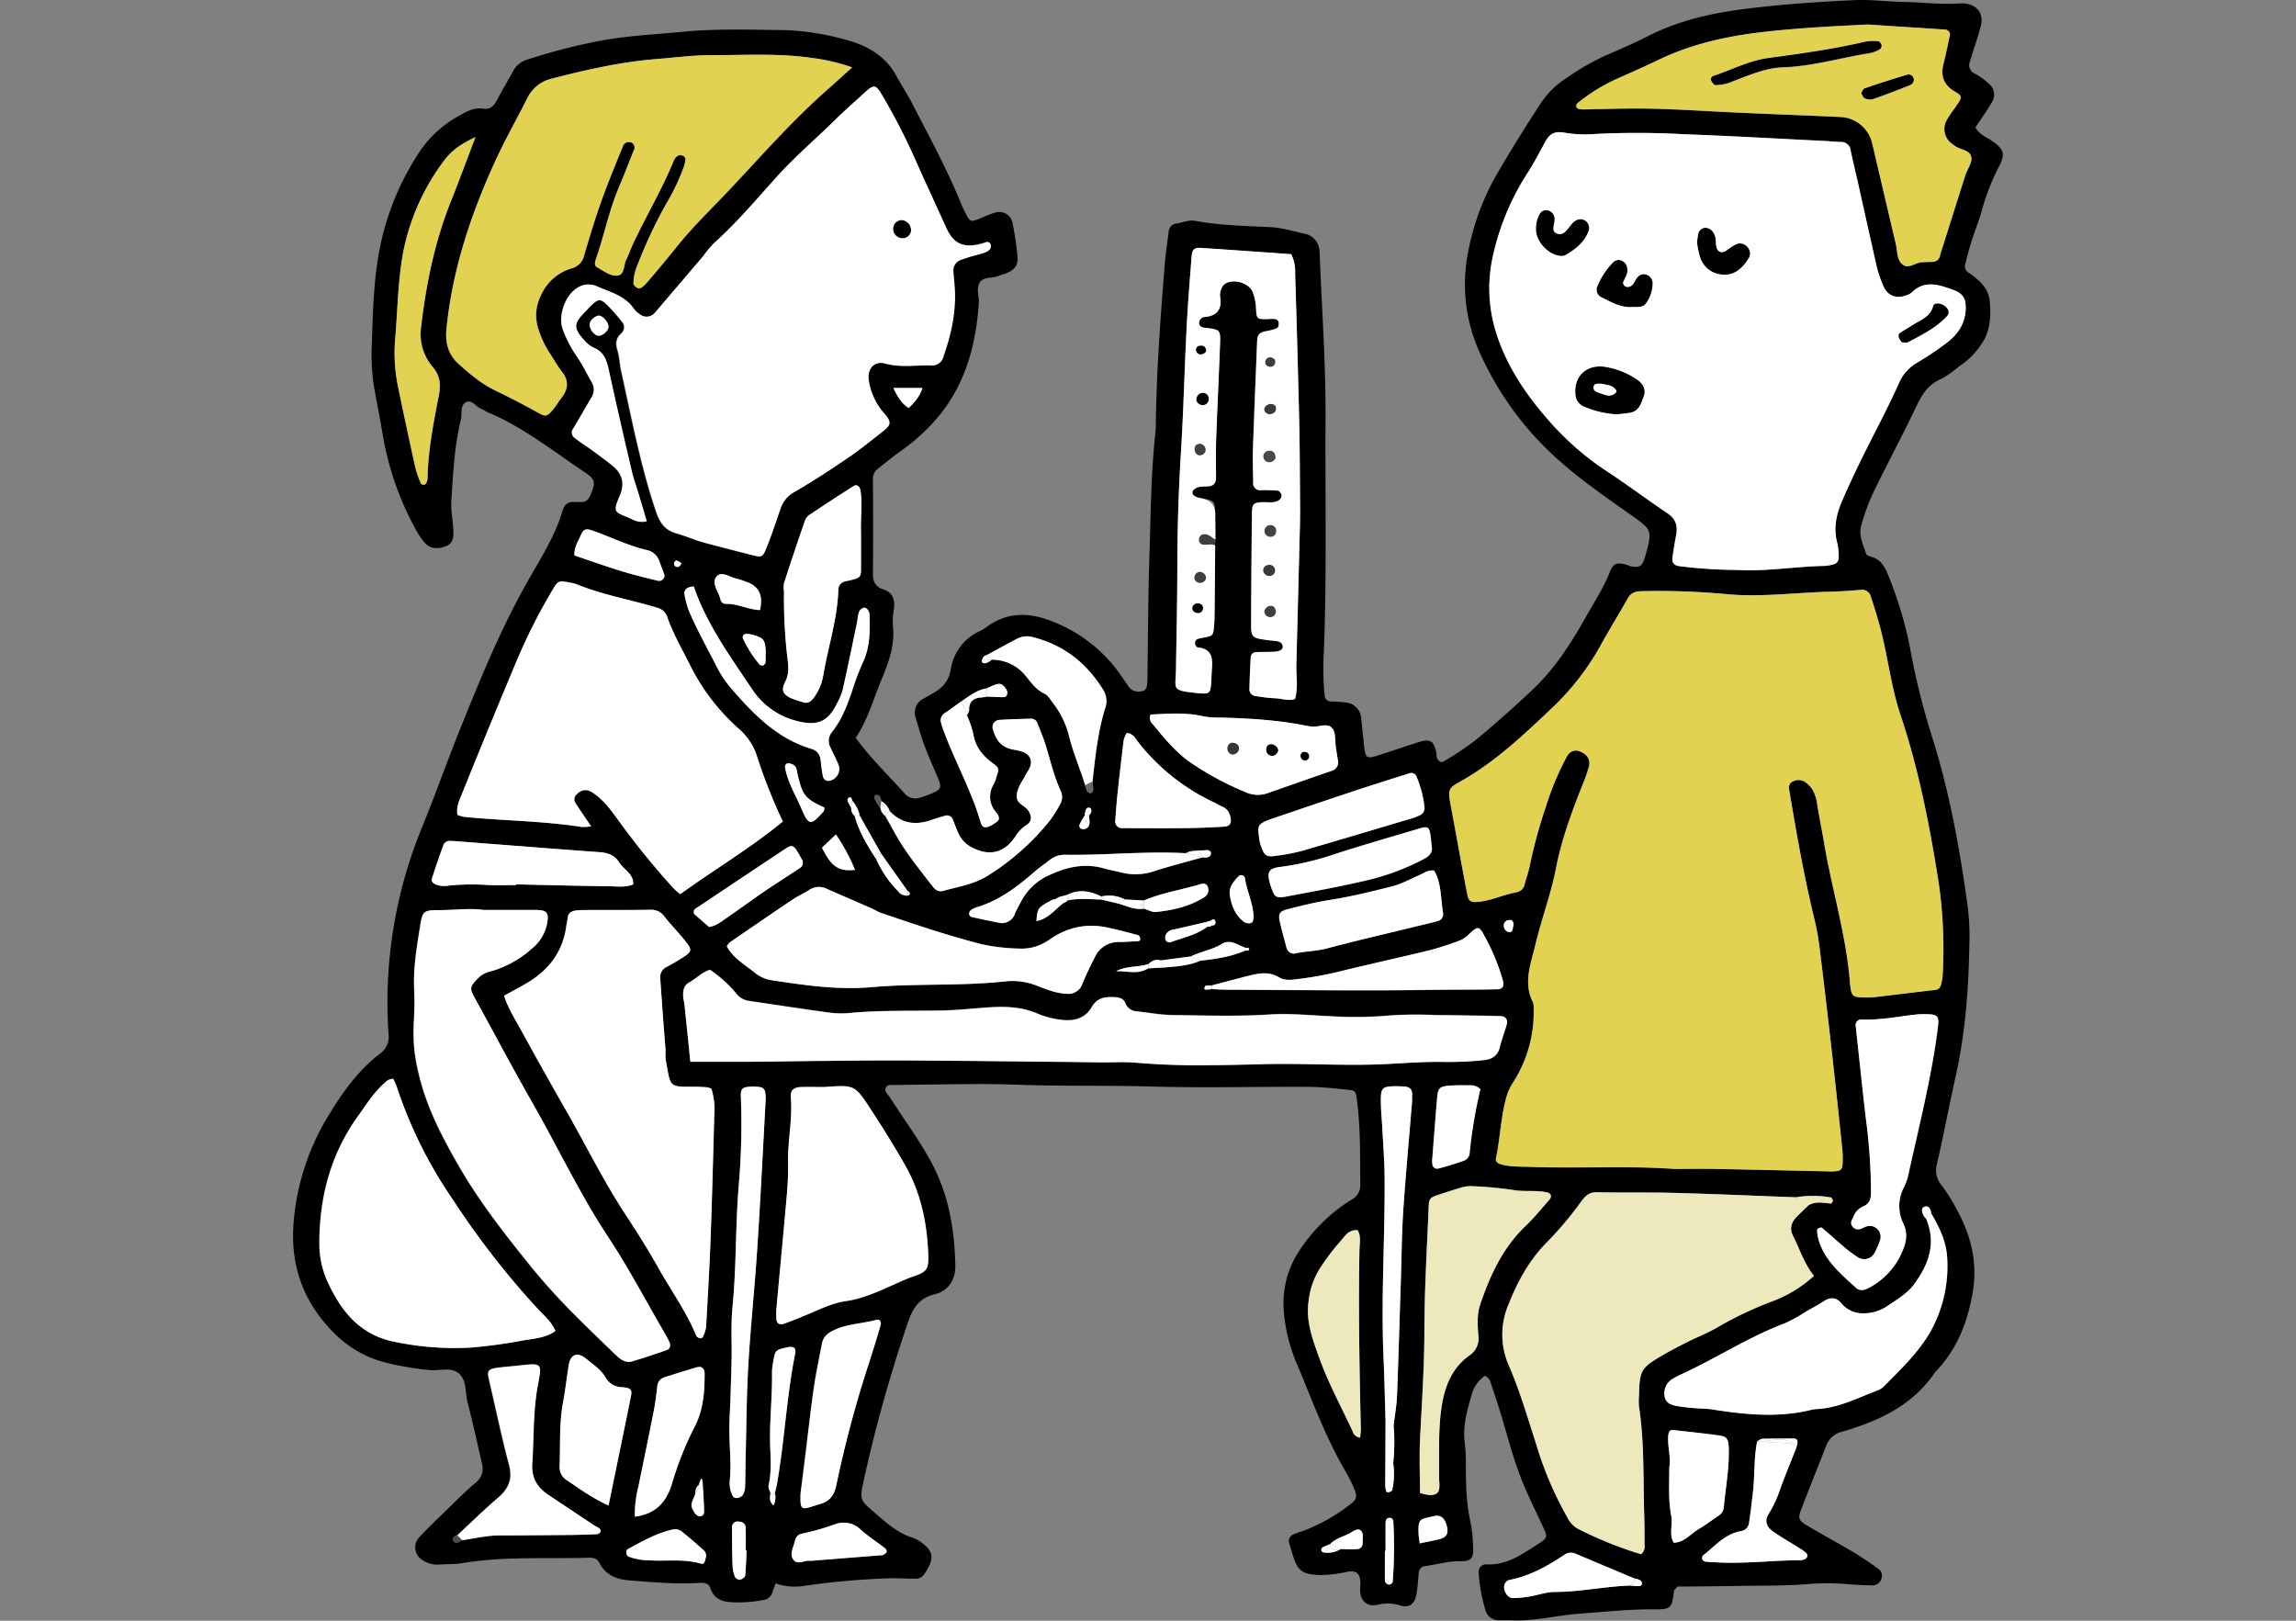<svg xmlns="http://www.w3.org/2000/svg" id="_レイヤー_2" viewBox="0 0 680 480"><rect x="0" y="0" width="680" height="480" fill="#808080" stroke="none"/><defs><clipPath id="clippath"><path d="M0 0h680v480H0z" style="fill:none;stroke-width:0"/></clipPath><style>.cls-1{fill:#3f3f3f}.cls-1,.cls-11,.cls-16,.cls-2,.cls-5,.cls-6,.cls-9{stroke-width:0}.cls-5{fill:#e1d252}.cls-6{fill:#686868}.cls-9{fill:#494949}.cls-11{fill:#fff}.cls-16{fill:#eee9bd}</style></defs><g id="_レイヤー_1-2"><g id="_レイヤー_2-2" style="clip-path:url(#clippath)"><path d="M590.37 42c-1.81-1.35-4.15-2-5.3-4.29 1.61-2.43 3.34-4.78 4.79-7.31 1.25-1.83.85-4.31-.9-5.67a19.355 19.355 0 0 0-4.05-2.91 2.714 2.714 0 0 1-1.5-3.54c.01-.03.02-.05.03-.08 1-3.39 2.2-6.75 3.14-10.17 1.07-3.87-.82-6.58-4.77-7a9.84 9.84 0 0 0-1.88 0C574.7 1.4 569.5.68 564.28.6c-5-.08-10-.78-15-.56-10.65.47-21.28 1.22-31.83 2.52C507 3.83 496.91 6.11 487.48 11c-4.07 2.1-8.33 3.81-12.51 5.7a75.61 75.61 0 0 0-11.34 6.62 25.548 25.548 0 0 0-7.13 7c-4.59 7-9 14.09-13.19 21.29A73.034 73.034 0 0 0 435 73.72a48.989 48.989 0 0 0 3.48 31.21A93.954 93.954 0 0 0 459 133.87c7.3 6.95 15.53 12.64 23.71 18.41 6.65 4.7 6.74 4.58 4.54 12.54-.81 2.89-1.67 3.46-4.38 2.87-.4-.09-.77-.34-1.17-.45-2.82-.73-3.91-.43-4.91 2.13-1.83 4.71-4.61 8.9-7.05 13.26-4.41 7.83-9.25 15.44-15.87 21.65A352.766 352.766 0 0 1 437 219.22a91.843 91.843 0 0 1-9.37 6.24c-.91.58-1.62-.13-2-.86-.27-.52-.11-1.24-.26-1.85-.88-3.52-1.79-4-5.31-2.93-3.78 1.19-7.52 2.49-11.3 3.71-4.21 1.36-4.35 1.25-4.85-3.41-.27-2.49-.5-5-.79-7.48a4.94 4.94 0 0 0-4.44-4.56c-1.45-.2-2.91-.3-4.37-.32-1.04.06-1.94-.73-2-1.78v-.16c-.41-4.14-.49-8.31-.24-12.47.91-23.17.38-46.35.51-69.52.08-15.46-1-30.88-1.64-46.31-.05-1-.05-2.09-.15-3.13a5.462 5.462 0 0 0-4.6-5.23c-3.26-.67-6.44-1.7-9.82-1.88-7.5-.38-15-.51-22.42-1.87-2-.36-3.69.57-5.54.77a2.63 2.63 0 0 0-2.3 2.59c-.42 3.32-.93 6.63-1.19 10-1.26 15.82-2.44 31.65-2.61 47.54 0 .83-.11 1.66-.19 2.5-1.27 12.06-1.31 24.18-1.71 36.28-.39 11.69-.39 23.39-.57 35.08.03 1.05-.03 2.09-.18 3.13-.17.84-.92 1.45-1.78 1.44-1.25.3-2.56-.13-3.4-1.11-1-1.33-1.9-2.75-2.86-4.11a43.695 43.695 0 0 0-20-15.49c-6.83-2.75-13.4-2.85-19.56 1.76-.65.46-1.34.87-2.06 1.21a14.857 14.857 0 0 0-8.39 11.1c-.57 3.66-2.44 5.53-5.2 7.17-.89.53-1.8 1-2.72 1.55a4.59 4.59 0 0 0-2.47 5.78c.8 2.81 1.61 5.62 2.63 8.35 1.24 3.32 2.73 6.55 4.08 9.83.94 2.28.68 3.05-1.38 3.95-1.34.59-2.71 1.09-4.11 1.51-1.63.58-3.44.07-4.54-1.26-4.71-5.29-9.87-10.18-14.47-16.45 3.69-5.56 5.29-11.66 7.7-17.42 2.12-5.07 3.93-10.07 3.33-15.7-.11-1.67-.01-3.35.28-5 .38-2.83-.32-5-3.26-5.91-2.35-.76-3-2.44-2.95-4.8.09-9.18.07-18.37 0-27.56a3.75 3.75 0 0 1 1.39-3.26c2.13-1.67 4.21-3.41 6.42-5a58 58 0 0 0 12.36-11.46c7.5-9.58 10.38-20.73 11.19-32.61.15-2.07-.87-4.31.3-6.16s3.88-1.13 5.73-2c.56-.27 1.2-.37 1.78-.59 2.69-1 3.88-2.42 3.65-5.11-.3-3.33-.8-6.64-1.47-9.91a4.005 4.005 0 0 0-4.66-3.21c-.21.04-.42.09-.62.17-1.39.45-2.75.99-4.08 1.6-3.13 1.26-3.23 1.22-4.7-1.76-.36-.75-.75-1.49-1.07-2.27-4.16-10.27-9.47-20-14.54-29.82-1.43-2.78-3.19-5.39-4.66-8.15-3.31-6.21-9.09-9.31-15.36-10.9a75.544 75.544 0 0 0-17.87-2.78c-10-.11-20-.47-30 .48-8.3.79-16.63 1.18-24.85 2.73-7.17 1.39-14.26 3.22-21.21 5.48A6.985 6.985 0 0 0 152 21c-1.6 2.94-3.33 5.8-4.87 8.76-.86 1.65-2 2.73-3.91 2.43-2.68-.41-4.85.72-7.07 2-4.63 2.48-8.6 6.02-11.6 10.33a79.634 79.634 0 0 0-11.61 26.86c-2.27 10-2.47 20.3-2.81 30.52-.23 4.39 0 8.79.72 13.12.79 4.31 1.62 8.61 2.37 12.93a88.841 88.841 0 0 0 9.62 28.32 20.29 20.29 0 0 0 3.13 4.65c1.72 1.72 3.73 1.67 5.82.95 1.84-.62 2.6-1.85 2.49-4.5-.12-3.12-.82-6.27-.6-9.36.54-7.91.9-15.87 2.79-23.62.43-1.77-.23-4.23 1.39-5.2 1.89-1.14 3.15 1.45 4.87 2 .59.18 1.08.64 1.65.88 10.52 4.38 19.35 11.5 28.72 17.73 3.31 2.21 3.34 3.05 1.76 6.82-.54 1.27-1.24 2.13-2.74 2.06h-1.88c-2-.2-3.08.73-3.64 2.62-2.22 7.49-6.44 14-10.24 20.72-7.77 13.67-13.73 28.12-19.58 42.64-4.08 9.99-7.65 20.25-11.78 30.34a136.191 136.191 0 0 0-9.93 61.2c.33 2.3-.67 4.58-2.58 5.9-6.91 5.3-11.72 12.38-16.09 19.79a71.096 71.096 0 0 0-9.26 28.32c-1.56 13.42 2.18 24.83 11.54 34.33 4.23 4.38 9.6 7.5 15.5 9a89.4 89.4 0 0 0 13 2.22c2.88.29 6.22-.94 8.54.85 2.58 2 2 5.76 2.75 8.73 1.56 5.85 2.79 11.79 4.2 17.68.58 2.43.29 4.39-1.82 6.13-2.73 2.26-5.23 4.8-7.77 7.27-3 2.9-6 5.79-8.89 8.82-1.67 1.77-1.6 4.56.17 6.23.28.27.6.5.95.69 1.42.9 3.09 1.32 4.77 1.22 2.29-.21 4.62-.06 6.87-.44 12.42-2.09 24.95-1.22 37.43-1.6 1.31 0 2.44.13 3.12 1.5 1.79 3.57 5.05 4.9 8.74 5.2 6.87.54 13.75 1.16 20.64.77 1.68-.1 3 0 3.52 1.6 1.19 3.38 3.79 4.08 7 4.14 2.92.1 5.85-.14 8.72-.71a3.17 3.17 0 0 0 2.66-2.31c.23-.78.55-1.53.94-2.58 2.8.96 5.79 1.19 8.7.69 8.47-1.22 17.01-1.96 25.56-2.23 2.29 0 4.59.13 6.88.13 1.06.13 2.11-.31 2.77-1.15 3.13-4.66 3.23-6.91-1.26-9.93a8.97 8.97 0 0 0-2.24-1.1c-4.52-1.46-7.92-4.62-11.38-7.61-4.1-3.54-4.11-3.65-3-9.06 3.4-15.49 7.65-30.78 12.73-45.8 1.5-4.57 3-8.31 8.46-9.61 4-.95 6.14-4.5 6-8.6-.24-10.52-1.94-20.78-7-30.23-3.65-6.83-8.27-13-12.44-19.54-.54-.84-1.66-1.53-1.17-2.69s1.69-.88 2.72-.89c9-.09 17.92-.28 26.88-.27 5.83 0 11.67.32 17.51.41 10.85.17 21.71 0 32.57.34 15 .41 30.06 0 45.1.07 3.95 0 7.92.44 11.86.84 2.5.25 2.55.37 2.91 3.1 1.1 8.31.9 16.67 1 25 .1 1.88-.93 3.63-2.61 4.47a50.248 50.248 0 0 0-15.51 15.21c-4.38 6.69-5.42 13.94-4.09 21.58.58 3.71 1.59 7.34 3 10.82 4.72 11.13 8.76 22.58 14.94 33.05.93 1.63 1.77 3.32 2.49 5.06.92 2.12.72 3.07-1 4.36-4.26 3.37-9 6.07-14.08 8-1 .29-1.98.64-2.93 1.06a2.096 2.096 0 0 0-1.29 2.54c.27 1 .63 2 .91 3 1.5 5.27 2.84 6.33 8.39 6.51 2.71-.06 5.41-.4 8.05-1 2.68-.45 3.75.66 3.76 3.41 0 .83-.12 1.67-.07 2.5.18 2.82 2.21 4.55 5.06 3.9 2.21-.57 4.54-.51 6.72.16 2.73.85 4.35-.36 4.88-3.24.37-2.05.5-4.14.68-6.22-.06-1.09.74-2.03 1.82-2.16 3.52-.45 6.92-1.55 10.53-1.45 3 .07 3.88-.83 3.76-3.61a42.97 42.97 0 0 0-.79-8.08c-1.25-5.35-1.29-10.75-1.37-16.17.06-2.29-.03-4.59-.28-6.87-.77-5.16.69-10 2.07-14.78.62-2.19 1.98-4.09 3.83-5.41.83.35 1.46 1.06 1.71 1.92.84 2.58 1.72 5.15 2.53 7.74 2.48 8 4.41 16.11 7.77 23.78 1.67 3.83 3.5 7.58 5.26 11.36 1.35 2.9 1.37 3.21-1.45 5-4.72 3-9.31 6.41-15.41 6.05a2.19 2.19 0 0 0-2.22 2.49c.22 3.75.9 7.46 2 11.05a4.003 4.003 0 0 0 4.25 3h3.13c6.94.43 13.65-1.46 20.51-1.95 7.49-.53 14.95-1.37 22.48-1.27 4.48 0 4.93-.47 5.45-5.4 0-.32.45-.6 1.05-1.36 5.88 0 12.14-.09 18.39-.19 6.46-.1 13 0 19.39-.47 3.74-.34 7.5-.39 11.25-.15 2.9.24 5.8.42 8.71.48 1.31.01 2.45-.9 2.72-2.19a2.41 2.41 0 0 0-1-2.74c-2.36-1.71-4.77-3.37-7.27-4.86-4.67-2.77-9.44-5.35-14.11-8.12-2.09-1.24-2.39-2.08-1.61-4.12 2.46-6.43 5-12.82 7.54-19.23a6.625 6.625 0 0 1 4.82-4.28c10.76-3.14 20.71-7.7 27.33-17.42.26-.33.54-.64.84-.93 6-6.51 9-14.39 10.46-23 1.42-8.39-.38-16.18-4.28-23.57-1.4-2.81-3.05-5.48-4.92-8a6.803 6.803 0 0 1-1.41-6.33c2-8.74 3.66-17.55 5.61-26.29 2.86-12.9 3.78-26 4-39.13.11-3.55-.05-7.11-.48-10.64-2.33-17.19-5.42-34.26-10.68-50.81-2.69-8.56-4.85-17.27-6.44-26.1a116.45 116.45 0 0 0-6.49-21.54c-.93-2.39-2.19-4.52-4.89-5.32-.57-.18-1.43-.43-1.57-.84-.94-2.73-2.32-5.53-1.49-8.44.94-3.43 2.18-6.78 3.7-10 4.09-8.44 8.53-16.69 12.56-25.15 1.67-3.5 3.41-6.49 7.19-8.18 2.44-1.08 4.46-3.06 6.69-4.61a22.52 22.52 0 0 0 5.19-5.39c2.94-4 3.15-8.57 2.73-13.19-.33-3.58-2.85-5.9-5.6-7.92-.17-.13-.34-.24-.53-.34a2.199 2.199 0 0 1-1.09-2.66c.57-2.44 1.22-4.86 2-7.25.87-2.79 2-5.49 2.79-8.31 1.25-4.59 2.97-9.03 5.14-13.26 1.92-3.68 1.56-5.04-1.63-7.38ZM243.93 240.31c-3.82 4.31-4.39 4.29-6.54-.76-1.71-4-4.06-7.74-4.86-12.11-.18-.56.13-1.17.69-1.35l.12-.03c.61 0 1.21.18 1.73.5.35.21.61.54.75.93.16.6.29 1.21.38 1.82 1.54 6.36 2.2 7.18 8 9.89-.09.38-.05.86-.27 1.11Zm3.64 6.82c2.25 3.29 4.15 6.81 5.65 10.5-4.82.53-7-1-9.77-6.57l4.12-3.93Zm-14.75 4.1c1.49-1 2.13-.86 3.06.53.57.87 1.05 1.8 1.56 2.71.58.83.38 1.97-.45 2.55-.06.04-.13.09-.2.12-3.47 2.31-7 4.53-10.45 6.88-3.79 2.59-7.47 5.32-11.26 7.91-1.52 1-3 2.31-5.1 2.6l-4.41-3.85c-.46-1.41.58-1.67 1.18-2.07 8.67-5.82 17.36-11.61 26.07-17.38Zm-16.67 27.86c6.2-4.25 12.39-8.51 18.63-12.7 1.55-1 3.31-1.79 4.87-2.82a5.157 5.157 0 0 1 5.34-.29c4.39 1.93 8.79 3.83 13.18 5.75.95.42 1.84 1 2.82 1.35 9.87 3.36 19.74 6.7 29.86 9.28 3.67.78 7.4 1.21 11.15 1.27 3.15.14 6.26-.8 8.8-2.66q8-5.56 17.21-3.57c3.06.67 6.09 1.47 9.11 2.27.26.07.48.59.56.94s-.19.8-.72.83c-1.87.09-3.73.21-5.6.24a7.605 7.605 0 0 0-7.06 4.4c-1.33 2.59-2.61 5.23-3.72 7.92a4.387 4.387 0 0 1-4.83 3c-3-.13-5.71-1.26-8.43-2.28-2.9-1.21-6.06-1.69-9.19-1.42-13.31 1.49-26.72.6-40 1.75-9.93.86-19.56-.53-29.25-2-1.87-.23-3.65-.96-5.14-2.12-3-2.46-6.57-4.41-8.47-8 .24-.42.54-.8.88-1.14Zm106-34c-.46.38-1.05.55-1.64.47a.998.998 0 0 1-.84-1.14c0-.07.03-.13.05-.19.43-.91.94-1.77 1.51-2.6.04-.6.15-1.2.35-1.77.13-.47.62-.74 1.09-.61.14.04.27.11.37.22.21.19.2.78.1 1.12-.17.37-.4.71-.68 1 .18 1.16.54 2.41-.3 3.47v.03Zm29 7.63c1.82-1 3.87-.69 5.82-.9.73-.08 1.79 0 1.67 1.09-.1.88-1 1.07-1.86 1.11-.2-.02-.4-.05-.59-.09-4.81 1.35-9.66 2.58-14.41 4.1-3.17 1.07-6.59 1.2-9.83.36-1.61-.42-3.27-.67-4.87-1.14-5.74-1.71-11.13-.49-16.36 1.95a17.098 17.098 0 0 0-8.15 7.47c-.69 1.28-1.43 2.54-2 3.88a4.061 4.061 0 0 1-5 2.7c-2.67-.52-5.31-1.08-7.94-1.68-.34-.15-.59-.47-.65-.84-.01-.4.15-.79.44-1.06a4.8 4.8 0 0 1 1.63-.89c6.75-2 12.19-6.1 17.39-10.65 1.4-1.23 3-2.29 4.44-3.43a7.12 7.12 0 0 1 4.63-1.53c11.89.17 23.74-1.17 35.62-.48l.02.03Zm-36.19 14.76c-2.54 1.92-4.51 4.73-8 5.33.29-3.87.43-4 4.84-6.35.74 0 1.26-.47 1.87-.77l-1.87.77 1.87-.77 2.44-.65c3.46-1.8 6.81-1.13 10.11.48 2.37-.54 4.84-.22 7 .89l5.59.3c5.39-2.3 11.21-3.15 16.78-4.84.84-.26 1.75-.18 2.11.71.44.98.2 2.14-.6 2.86-.16.14-.33.26-.51.36-4.35 2.7-9.22 3.78-14.21 4.31-1.14.12-2.38-.63-3.57-1-2.68.45-5-.75-7.47-1.47l-5.08-1.21c-3.34-.1-6.7-.44-10 .23-.34.37-.77.65-1.25.8l-.05.02Zm30.77 8.7c.76-.85 1.82-.89 2.83-1.11l9-2.09 1.18-.4c.54-.48 1-.3 1.19.28.25.89-.28 1.28-1.13 1.3-.35.23-.76.32-1.17.27-3.23 2.39-7.13 3.23-10.82 4.55-.59.29-1.29.04-1.58-.54-.34-.78-.15-1.7.48-2.28l.02.03Zm-5.65 9.41c1.06-.94 2.19-1.65 3.69-1.12l9-1.19c2.93-1.47 6.26-1.92 9.11-3.68 2.49-1.55 4.71.28 7 1.11.38.05 1.08.05 1.1.15.13.94-.58.66-1.09.67-4.23 1.86-8.74 2.51-13.28 3-3.37 1.46-7 1.7-10.57 2l-4.93.27c-3 1.94-6.26.74-9.43.83 2.9-1.63 6.32-1.12 9.38-2.07l.02.03Zm26.74-26a1.108 1.108 0 0 1 1.89.48c.61 3.89 2.46 7.5 2.57 11.54-.14.73 0 1.75-1.11 1.86-.61.07-1.22-.08-1.73-.41-2.65-2-3.75-4.92-4.2-8-.33-2.3 1.09-3.97 2.56-5.49l.02.02Zm-9.68 32.36c.58-.08 1.17-.1 1.76-.06 3.23-.85 6.45-1.71 9.68-2.54 3.43-.87 6.77-1.94 10.27.17 1.79 1.08 4.07.69 6.16.41 3.72-.46 7.41-1.13 11.06-2 9.1-2.26 18.28-4.23 27.4-6.45 3.02-.8 5.99-1.76 8.91-2.89.95-.4 1.82-.98 2.54-1.72 2.75-2.59 3.17-2.63 4.71.39a61.55 61.55 0 0 1 5.48 13.28c.41 1.66-.14 2.48-1.73 2.51-4.59.08-9.18.08-13.77.12-6.47.06-12.94.14-19.42.19h-11.88c-11.7-.06-23.39-.12-35.08-.19-1.46 0-2.92-.12-4.37-.19-.58.06-1.16.15-1.74.17-.15 0-.44-.27-.42-.34.07-.35.21-.81.42-.88l.02.02Zm67.61-34.08c2.19 3.83 1.89 8.31 2.62 12.55a2.08 2.08 0 0 1-1.6 2.38c-2.4.66-4.84 1.21-7.26 1.8-8.49 2.07-17 4-25.44 6.28-3.06.82-6.18.83-9.23 1.45-1.18.36-2.42-.31-2.78-1.49l-.06-.24c-.71-2.59-1.43-5.19-2-7.82-.47-2.14 0-2.94 2.39-3.52 4-1 8.07-2.05 12.17-2.68 6.39-1 12.65-2.53 18.89-4.12 2.79-.71 5.39-2.17 8-3.33 1.33-.58 2.55-1.58 4.28-1.28l.02.02Zm-1.09-10.67c.16 1 .24 2.07.43 3.73.2 1.22-.4 2.41-2.16 3.4a71.132 71.132 0 0 1-18.75 6.79c-7.29 1.68-14.67 3-22 4.39-3.18.61-3.65.27-4.63-2.56-.14-.39-.27-.79-.38-1.19-1-3.51-.4-4.61 3.2-5 5.35-.73 10.62-1.99 15.73-3.76 8.51-2.72 17.09-5.22 25.66-7.76 2.03-.58 2.56-.17 2.88 1.94l.02.02Zm-7.91-17.63c.59-.19 1.17-.42 1.78-.57.83-.25 1.71.19 2 1a31.24 31.24 0 0 1 2.36 9 2.34 2.34 0 0 1-1.43 2.49c-.58.23-1.14.54-1.73.71-11.15 3.32-22.29 6.67-33.46 9.9-2.42.61-4.88 1.07-7.36 1.37-2.69.41-3.39 0-4.24-2.4-.25-.57-.44-1.16-.57-1.77-.62-4.76-1.27-5.2 4.17-7 12.78-4.36 25.55-8.76 38.46-12.75l.02.02Zm-67.48-31.06c.15-10.23.4-20.45.4-30.68 0-11.49.4-23 1.11-34.43.74-12.07 1-24.17 1.64-36.25.36-7.08.94-14.15 1.49-21.23.16-2 .82-2.6 2.76-2.47 8.94.59 17.88 1.23 26.72 1.85.87 1.74 1.27 3.68 1.17 5.63.46 14.81.87 29.63 1.22 44.44.18 8.13.18 16.27.25 24.4 0 2.09 0 4.18-.05 6.27-.34 13.56-.66 27.13-1.08 40.69-.1 3.31.65 6.66-.39 10.27-2 .71-4-.16-6-.21-1.87-.11-3.74-.33-5.59-.66-1.1-.04-1.96-.97-1.92-2.07V204c.07-3.13.22-6.26.39-9.38.04-.88.79-1.56 1.67-1.53 1.66-.08 3.34 0 5-.11 2-.07 3-.68 2.8-1.68-.22-1.33-1.3-1.42-2.33-1.56-.62-.08-1.25-.11-1.87-.19-5.11-.69-5.18-.7-5.16-5.53.04-10.62.12-21.24.25-31.86 0-3 .4-3.36 3.12-3.48 1.64-.07 3.37.37 4.87-.57.49-.35.79-.91.8-1.51-.06-.5-.66-1.29-1.1-1.34-1.66-.15-3.33-.2-5-.16-1.09.18-2.12-.55-2.3-1.64-.03-.2-.04-.41 0-.61 0-3.34-.19-6.68-.08-10 .34-10.22.79-20.44 1.18-30.66.11-2.85.05-3.74 3.27-4.26.82-.16 1.62-.39 2.4-.68.74-.24.76-.91.79-1.52.03-.66-.46-1.22-1.11-1.29-.61-.07-1.23-.07-1.84 0-3.51.08-3.62.08-3.78-3.13-.06-1.67-.4-3.32-1-4.88-1.06-2.67-5.54-4-8.08-2.5-.52.34-.91.83-1.14 1.41-.36.75-.52 1.58-.46 2.41.68 3.93-.93 5.89-4.85 6.15-.41.1-.77.35-1 .71-.25.32-.39.71-.39 1.12.06.4.27.75.58 1 .36.2.76.32 1.17.34 4.58.54 4.65.54 4.48 5.06-.35 9.37-.82 18.75-1.15 28.13-.13 3.75 0 7.51-.05 11.27 0 1.42-.56 2.35-2.14 2.49s-3-.13-4.23.84a1.133 1.133 0 0 0 0 2c.52.32 1.1.54 1.7.64 4.41.77 4.41.75 4.45 4.77l.06 7.52-.09 1.77c-.05 6.48-.09 12.95-.16 19.42 0 1.67 0 3.34-.22 5-.23 2.25-.41 2.34-3.12 2.87-.61.09-1.21.23-1.8.4a1.45 1.45 0 0 0-.45 1.99l.09.12c.15.13.29.37.46.38 4.92.45 4.38 4 4.18 7.35 0 .63 0 1.25-.08 1.88-.24 4.61-.3 4.69-4.6 4.24-7.39-.75-5.96-1.21-5.87-6.72l.02.02Zm-7.46 13.13c5.3-.28 10.49-.69 15.67.54 1.65.28 3.33.39 5 .34 8.55.26 17.08.71 25.48 2.45.62.11 1.24.19 1.86.23 2 .13 4.53-1.24 5.89.65 1 1.34.67 3.57.95 5.4.19 1.24.36 2.48.58 3.71.44 1.4-.35 2.89-1.75 3.33-.06.02-.12.04-.19.05-6.3 2.18-12.6 4.38-18.9 6.6-2.18.76-4.58.62-6.66-.4a88.343 88.343 0 0 1-16.47-8.94c-4.3-3.09-7.56-7.13-10.87-11.15-.8-.71-1.04-1.85-.61-2.83l.02.02Zm-9.72 22.52c.53-4.97 1.11-9.93 1.72-14.88.2-.76.49-1.49.88-2.17 2 .12 2.57 1.62 3.45 2.69a61.825 61.825 0 0 0 22.3 17.76c.94.43 1.82 1 2.78 1.42 1.15.53 1.96 1.6 2.15 2.85.49 1.9 0 2.9-1.88 3-4 .23-7.91.39-11.86.43-6 .07-12.09.05-18.13 0-1.1.11-2.08-.68-2.2-1.78-.02-.21 0-.43.04-.64.18-2.91.42-5.81.73-8.7l.02.02Zm-39.7-39.7c.2-.27.67-.35 1-.51 2.92-1.58 5.84-3.18 8.78-4.74 1.49-.78 3.23-.95 4.84-.47 9.16 2.35 16 7.77 20.84 15.78a6.25 6.25 0 0 1 .41 5.4c-2.13 7-2.88 14.26-3.69 21.5.1.77.16 1.54.18 2.32 0 .58-.21 1.23-1 1.12-.37-.09-.69-.33-.87-.66a8.62 8.62 0 0 1-.5-1.64c-1.52-5-3.63-9.76-4.85-14.85-.9-3.45-2.49-6.68-4.68-9.49-.74-1-1.46-2.25-2.49-2.74-2.59-1.22-4-3.4-5.74-5.48a12.804 12.804 0 0 0-9.87-4.61c-.45.36-.94.67-1.45.93-.56.22-1.34.23-1.53-.38-.12-.42.29-1.07.6-1.5l.02.02Zm-11.69 16.83c1.73-1.17 3.41-2.41 5.1-3.61 2.36-1.57 4.61-3.36 7.53-3.82 3.73-1.79 4.33-1.76 5.69.3.67 1 .3 2.3-.73 2.32-1.63 0-3.26-.1-4.89-.16-.58.12-1.17.2-1.76.26-2.36.16-3.66 1.25-3.61 3.75 0 .53-.42 1.06-.64 1.58.79 1.71 1.41 3.48 1.85 5.31.57 3.81 2.63 6.44 5.61 8.65 2.21 1.64 2.13 1.77 1.34 4.13-.21.81-.5 1.59-.86 2.34a6.832 6.832 0 0 0 .65 8.14c1.48 1.95 1.17 2.49-1 3.78-1.95 1.15-3 1.06-3.48-.68-2.77-9.44-7.64-18-11-27.21-.31-.77-.56-1.55-.75-2.36-.31-1.02.06-2.12.93-2.74l.02.02Zm-20.46 24.34c1.27-.62 1.58.69 1.81 1.68a5.48 5.48 0 0 1 2.5 3c3.42 3.56 7.49 4.19 12 2.65 1.38-.47 2.77-.93 4.18-1.3.96-.39 2.05.08 2.43 1.03.02.05.04.1.06.16.53 1.36 1.05 2.73 1.66 4.05a8.648 8.648 0 0 0 3.77 4c5.14 2.77 9.64 1.89 13-3.07.82-1.36 1.94-2.53 3.26-3.41 1.79-1.11 1.71-2.6.66-4.27s-3.45-2-3.46-4.21c0-2.38 1.51-4.26 2.56-6.28.39-.74.88-1.42 1.24-2.17 1-2.14.14-4.1-2.21-4.87-1-.32-2-.46-3.05-.69-3.27-.71-4.8-3.06-5.62-6-.32-1.12.32-2.3 1.45-2.62.13-.04.27-.06.4-.07 3.12-.19 6.24-.28 9.36-.37.86-.06 1.65.45 1.95 1.26.84 2.13 1.75 4.24 2.43 6.42 1.42 4.58 2.46 9.28 4.48 13.64.66 1.34.58 2.92-.22 4.18-.88 1.65-1.88 3.23-3 4.73a72.98 72.98 0 0 1-18.65 16.47c-4 2.4-8.58 3.1-13 4.32-1.42.39-2.43-.53-3.2-1.52-2.8-3.62-5.67-7.21-8.23-11-2.09-3.09-3.78-6.45-5.65-9.69a3.85 3.85 0 0 1-1.43-2.4c-.39-.47-.75-.97-1.06-1.5-.32-.72-1.21-1.77-.44-2.16l.02.02Zm-4.6 6 6.36 11.22 7.74 10.94c.44.26.9.58.65 1.16-.09.2-.56.23-.86.34l-1.25-.29c-.48-.16-.89-.48-1.15-.91a31.695 31.695 0 0 1-6.61-9.62c-2.62-4-5.13-8.14-6.41-12.86-.7-.57-1.08-1.45-1-2.35-.4-.64-.77-1.31-1.08-2-.08-.37.05-.75.33-1 .8-.32.91.37 1.07.92a9.888 9.888 0 0 1 2.19 4.4l.02.05Zm.91-45.31a74.86 74.86 0 0 0-3.1 8.19c-1.47 4.38-3.11 8.67-6 12.32a4.08 4.08 0 0 0-.43 4.65c.8 1.71 1.66 3.38 2.38 5.11.65 1.86-.34 3.9-2.2 4.54-.19.06-.38.11-.57.15-.85.17-1.68-.39-1.84-1.24V230c-.37-1.61-.49-3.28-.73-4.93a3.591 3.591 0 0 0-2.61-3.19c-9.86-2.91-16.77-9.79-23.25-17.24a32.548 32.548 0 0 1-4.65-6.63c-2.82-5.59-5.91-11-8.39-16.8-.6-1.54-1.05-3.14-1.35-4.77-.42-1.87.86-2.56 2.7-2.68 3.81 11.17 10.73 20.63 17.21 30.33 3.1 4.78 7.91 8.19 13.45 9.53 5.91 1.53 9.14.2 11.74-5.22a18.76 18.76 0 0 0 1.69-4c1.46-6.49 2.79-13 4.16-19.52.21-1 .28-2.06.52-3.07.15-.84.77-1.52 1.59-1.75.71-.21 1.68.93 1.71 2.18.1 4.76.11 9.5-2.04 14.03l.02.05Zm-28.79-.14c-.07.38-.31.71-.64.9-.36.14-.77.09-1.09-.13-2-2.39-3.68-5.03-5-7.85-.08-.35 0-.72.23-1 .33-.24.74-.34 1.14-.3.62.05 1.24.17 1.83.36 2.89.86 3.29 1.33 3.58 4.32.04.62.04 1.25 0 1.87.02.59 0 1.19-.07 1.78l.02.05Zm-1.66-15.46c-3.52-.09-6.73-2-10.32-1.82-.58-.09-1.07-.47-1.31-1-.41-2.39-2.89-5-1.32-7s4.18.25 6.33.6c.8.21 1.59.48 2.36.8q5.8 1.76 4.24 8.37l.02.05Zm8 13.25c-.69-6.21-.99-12.45-.91-18.7-.12-.83-.12-1.66 0-2.49 2.04-6.3 4.15-12.59 6.32-18.86.39-.73.98-1.33 1.71-1.72 4.16-2.77 8.34-5.5 12.55-8.19.95-.61 1.89 0 2.09 1.34.65 4.16-.06 8.32.15 12.49v10.62c0 2.41-.23 2.62-2.68 3.3-.6.16-1.22.27-1.83.43a2.498 2.498 0 0 0-2.21 2.56c-.28 8.58-3 16.75-4.44 25.14-.39 2.47-1.37 4.8-2.85 6.81-.82 1.06-1.74 1.78-3.18 1.27-1.2-.34-2.38-.74-3.54-1.2-2.41-1.15-3-2.42-1.7-4.9 1.42-2.67.82-5.35.53-7.95v.05Zm36-73.09c-1.89-1.24-3.15-3-4.51-5.93h8.61q-.93 2.99-4.09 5.88v.05Zm-140.92-12.21c2.32 2.71 2.43 5.46 1.78 8.72-1.58 8-3.1 16-3.3 24.13 0 .42-.07.83-.22 1.22-.14.33-.43.74-.73.81s-.95-.12-1-.35c-.67-1.52-1.23-3.1-1.65-4.71-1.76-7.93-3.47-15.88-5.12-23.83-.99-4.71-1.28-9.54-.87-14.33.73-8.52.8-17.09 2.35-25.53a66.208 66.208 0 0 1 12.09-27.21c2.08-2.85 4.94-5 9.33-7-2.72 7.12-4.86 13-7.18 18.76-4.86 12.09-7.45 24.72-8.93 37.6-.58 4.22.68 8.49 3.45 11.72Zm38 9.34c-.78 1-1.37 2.1-2.17 3.06-2.09 2.53-2.3 2.51-5.14.91-4.18-2.35-8.49-4.49-12.79-6.62-3.79-1.89-6.94-4.63-10.08-7.39s-4.2-6.28-3.75-10.66C134 79.64 139.57 63.15 147 47.12c2.8-6.08 6.14-11.84 9.1-17.82 1.41-3.04 4.15-5.26 7.42-6 10.33-2.68 20.69-5 31.35-5.82 5.2-.41 10.41-1.12 15.62-1.11 10 0 20-.64 30 .82 4.07.5 8.07 1.43 11.93 2.79-2.87 2.58-5 4.54-7.17 6.45-10.55 9.24-19.76 19.8-29.36 30-5.16 5.47-10.6 10.66-15.31 16.54-2.87 3.58-5.83 7.08-8.79 10.59-.54.63-1.15 1.19-1.82 1.68-.35.21-.77.24-1.14.09-.48-.31-1.15-.83-1.18-1.29.02-2.09.48-4.14 1.35-6.04 2.35-6.03 5.11-11.89 8.27-17.54 2.05-3.41 3.77-6.99 5.15-10.72.28-.79.48-1.61.58-2.44.01-.65-.48-1.2-1.13-1.25-.39-.11-.81-.06-1.18.12-.49.37-.88.85-1.13 1.4-3.48 8.51-8.2 16.41-12.09 24.72-.71 1.51-1.22 3.11-2 4.61s-.45 4.36-2.4 4.71c-2.18.39-4.25-1.34-6.24-2.42-.82-.45-.7-1.41-.41-2.25 2.49-7.08 3.93-14.5 6.87-21.45 1.55-3.65 2.95-7.37 4.44-11 .42-.76.17-1.71-.57-2.16-.92-.51-2.07-.17-2.58.75-.01.02-.03.05-.04.07C182.32 48.72 180 54.31 178 60c-1.82 5.11-3.36 10.32-4.92 15.52a5.053 5.053 0 0 1-3.56 3.87 14.41 14.41 0 0 0-8.32 6.23c-2.16 3.58-3 7.22-1.87 11.33.82 2.81 2.06 5.48 3.68 7.92 1.15 1.74 2.15 3.6 3.44 5.22 2.17 2.78 1.8 5.32-.28 7.91Zm9.06 15.29c-1.69-1.23-3.47-2.33-5.11-3.62-.87-.61-1.08-1.8-.47-2.67l.06-.09c1.3-2.13 2.53-4.31 3.79-6.47.53-.9 1.05-1.8 1.59-2.69a4.32 4.32 0 0 0 0-4.73c-1.47-2.52-2.71-5.21-4.4-7.57-1.63-2.41-2.97-5-4-7.72-1.64-4 .64-10.47 4.42-12.59a6.004 6.004 0 0 1 5.45-.43c3.94 1.78 8.39 2.76 11.08 6.68.5.67 1.12 1.24 1.82 1.7 1.37 1.08 3.36.86 4.46-.5 4.78-5.53 9.5-11.1 14.24-16.67.97-1.36 2.04-2.64 3.19-3.85 6.88-6.13 12.77-13.19 18.93-20 5.34-5.91 11.4-11 17.05-16.6 2.82-2.78 5.81-5.39 8.74-8.07 2.75-2.51 3.23-2.44 5.08.63a182.49 182.49 0 0 1 10 19.48c3 6.67 6 13.3 9.07 19.94 2.13 4.65 4.95 6 10.07 4.75.6-.14 1.19-.38 1.79-.54.53-.16 1.09.14 1.25.66.02.07.04.15.04.23.08.4 0 .82-.23 1.16-.4.45-.91.79-1.47 1-1.38.48-2.81.8-4.21 1.21-1 .3-2 .6-3 1-1.46.46-2.4 1.87-2.26 3.39.08 1.45.24 2.91.36 4.36.57 7.23-.91 14.12-3.29 20.88a3.409 3.409 0 0 1-3.66 2.68c-4.56-.12-9.09.7-13.69-.58-3.07-.86-5.2 1.55-4.81 4.77.51 3.76 2.14 7.27 4.67 10.09 2.42 2.8 1.74 3.5-.73 5.48-3.26 2.6-6.53 5.22-10 7.57-5.18 3.52-10.42 7-15.83 10.1a8.714 8.714 0 0 0-4.24 5.08c-1.27 3.75-2.49 7.52-4 11.2-1.29 3.23-1.43 3.2-4.56 2.4-4.67-1.18-9.31-2.38-13.92-3.61-2.82-.74-5.51-2-8.28-2.77-3.79-1.07-5.05-3.49-6.2-6.91-4.51-13.49-7.11-27.42-10.18-41.25-.45-2-.5-4.17-1.1-6.15s-.42-3.58 1.23-5c.96-.9 1.01-2.41.11-3.38l-.04-.04c-1.26-1.64-2.61-3.2-4.05-4.68-2.25-2.22-2.78-2.17-5.11.06-.6.57-1.14 1.22-1.73 1.82-3.34 3.37-3.43 4.7-.32 8.18a8.57 8.57 0 0 0 2.9 2.34c3.17 1.29 3.91 3.91 4.56 6.88 2.17 10 4.47 19.94 6.79 29.89.52 2.22 1.31 4.39 2 6.58.77 2.57 1.52 5.14 2.39 8.1-1.53.35-3.13.1-4.48-.7-5.06-2.2-5.72-1.67-3.46-7 1.55-3.65.62-6.52-2.31-8.88-1.95-1.58-3.98-3.05-6-4.53Zm26.63 33.51c-.3.41-.46.84-.77 1-.48.26-1.09.09-1.36-.4a.97.97 0 0 1-.1-.67c.06-.31.55-.8.69-.75.54.21 1.05.49 1.53.82Zm-21.7-69.66c-.45 1.34-2.24 2.55-3.23 2.2-1.51-.54-2.66-2.59-2.18-3.88.39-1.06 2-2.16 2.83-2 1.41.39 2.95 2.53 2.57 3.68Zm-8.27 61.63c1-2.19 1.53-2.37 3.88-1.54 5.29 1.88 10.34 4.41 15.86 5.68 1.68.35 3.04 1.56 3.59 3.19.49 1.37 1.06 2.71 1.52 4.09.32 1-.82 2.07-1.88 1.8-3.63-.91-7.27-1.76-10.85-2.86-4.57-1.4-9.07-3-13.9-4.64-.12-2.43 1.03-4.02 1.77-5.72Zm-35 76.09c5.37-13.33 10.84-26.61 16.4-39.84 3.02-7.09 6.53-13.97 10.49-20.59 1.44-2.43 1.81-2.54 4.55-2 .83.11 1.65.3 2.44.57 7.74 3.21 16 4.6 24 7 1.42.39 2.52 1.49 2.91 2.91 1.69 4.75 4.19 9.09 6.44 13.56a62.397 62.397 0 0 0 14.67 19.33c2.52 2.16 4.39 4.99 5.4 8.16 2.13 6.6 4.69 13.05 7.65 19.31-9.71 8-20.3 14.21-30.38 21.51-.66-.51-1.29-1.06-1.89-1.64a232.489 232.489 0 0 1-17.23-21.36c-2-2.68-4-5.29-6.93-7.13-1.19-.9-2.83-.88-4 .05-1.26.9-1.66 2-.91 3.18 1.33 2.07 2.74 4.1 4.59 6.84-.92.13-1.86.19-2.79.18-11.57-1.82-23.29-1.83-34.91-3-.65-.14-1.28-.33-1.89-.59-.46-2.32.61-4.45 1.42-6.45h-.03Zm-9 25.27c1.08-3.34 2.21-6.68 3.44-10a2 2 0 0 1 2.08-1.1c1 0 2.08.11 3.11.19 13.7 1.06 27.39 2.18 41.08 3.14 2.5.18 4.4.93 5.76 3.05 1.36 2.12 4.29 3.35 4.13 6.49-2.37 1-4.87.56-7.29.54-9.15-.1-18.29-.35-27.44-.55v.21c-2.7 0-5.41.08-8.11 0-3.94-.29-7.9-.24-11.83.16-1.23.23-2.51.14-3.69-.28-.77-.33-1.5-.89-1.14-1.85h-.1Zm-5.43 43c.24-3.55.28-7.1.12-10.65-.25-6.32.89-12.49 1.85-18.67.61-3.95 1.13-4.3 5.41-4.29 4.6 0 9.19-.66 13.39-.05h15.43c3.37 0 3.93.9 3.24 4.27-.63 2.88-2.25 5.45-4.57 7.27a31.084 31.084 0 0 1-12 6.63c-1.43.25-2.75.92-3.8 1.93-2.64 2.75-2.72 3-.82 6.42 5.64 10.23 11.1 20.58 16.9 30.72 7.56 13.22 14 27 22.47 39.78 6 9 11 18.68 16.48 28.05.52.91 1 1.82 1.47 2.76s.39 2.12-.83 2.55c-3.35 1.16-6.7 2.3-10.1 3.3-2.09.61-3.59-.73-5-2.05-3.91-3.76-7.83-7.52-11.65-11.37-4.6-4.55-8.96-9.34-13.07-14.34-7.6-9.44-15.11-18.94-21.21-29.42-5.24-9-10.11-18.26-12.42-28.59a48.393 48.393 0 0 1-1.24-14.24h-.05Zm83.13 119.51c-2.72 5.38-4.93 11-6.6 16.79-1.7 5.61-4.86 8.93-11 9.74-.04-3.09.33-6.17 1.11-9.16 1.54-7.54 3.11-15.08 4.59-22.63.44-2.24.67-4.52.95-6.78.06-1.29.95-2.39 2.19-2.74 3.17-1 6.34-2 9.54-2.93 1.45-.41 2.31.35 2.3 2-.02 5.43-.4 10.64-3.03 15.72h-.05Zm1.62 26.4c-1 0-1.66-1.16-2.14-2.09-.92-1.77.51-3.16.84-4.74-.12-.99.3-1.96 1.09-2.56.04-.38.15-.75.33-1.08.21-.78.44-.9.69 0 .16 2.7.35 5.41.45 8.11.08.98.19 2.38-1.21 2.37h-.05Zm-67.86-49.95c-7.51.42-15.04-.14-22.4-1.68-10.44-2-16-9.13-20.08-18a27.41 27.41 0 0 1-2.35-11.6c.09-13.48 3.39-26 11.33-37.1 2.55-3.56 4.85-7.32 8.23-10.22.6-.62 1.43-.98 2.29-1 .38.71.72 1.44 1 2.19a131.93 131.93 0 0 0 16.64 33.54c7.52 11.55 16 22.45 25.35 32.58 1.83 1.93 4 3.69 5.07 6.38-3 2.11-6.4 2.23-9.61 2.81-5.1.96-10.25 1.67-15.42 2.11h-.05Zm38.28 54.71c-.24.31-.61.51-1 .55-2.91.11-5.82.2-8.73.23-6.66.06-13.32.13-20 .12-3.78 0-7.43.92-11.13 1.42-.32.23-.65.43-1 .6-.57.22-1.25.23-1.5-.38-.36-.9.18-1.44 1.05-1.65 4-3.67 7.83-7.48 11.94-11 3.18-2.7 4.55-5.52 3.41-9.82-2.23-8.43-4-17-6-25.5-.53-2.32-.15-2.92 2.31-3.28 2.26-.32 4.55-.46 6.83-.72 6.46-.73 6.63-.7 5.44 5.39-1.51 7.83-1.22 15.75-1.73 23.64-.28 4.36 1.51 7.13 4.84 9.35l13.51 9c.35.23.75.38 1.1.6.69.35 1.15.79.71 1.46h-.05Zm-9.85-15.48a4.578 4.578 0 0 1-2.05-4.26c.22-6.23-.16-12.49 1-18.68.68-3.68 1.1-7.4 1.69-11.1.51-3.22 2.61-4 5.2-1.87 2.06 1.7 4.35 3.15 5.78 5.61a5.516 5.516 0 0 0 4.59 2.78c3 .25 3.29.66 2.77 3.24-2.09 10.38-4.25 20.76-6.53 31.83-4.96-2.3-8.62-5.01-12.4-7.54h-.05ZM209 461.4c-.16.89-.43 2-1.4 1.7-5.1-1.54-10.32-.63-15.47-1-2.07 0-4.13-.39-6.07-1.13-.6-.27-.79-1.82-.19-2.14 4.38-2.36 8.71-4.86 13.65-5.9.81-.12 1.64.09 2.3.57 2.28 1.8 4.46 3.73 6.63 5.66.62.57.84 1.45.55 2.24Zm2.52-131c-.33 12.1-.63 24.2-1.08 36.3-.32 8.75-.83 17.5-1.34 26.25a8.601 8.601 0 0 1-.93 2.92c-.33.73-1 .51-1.56.2-.18-.11-.33-.26-.42-.45-2.95-7.17-7.51-13.46-11.28-20.18-2.94-5.25-6.18-10.39-9.5-15.44-6.55-9.95-11.8-20.63-17.69-30.94-4.67-8.14-9.25-16.32-13.75-24.54-1.69-3.06-3.57-6.05-4.7-9.6 2.18-1.2 4.18-2.29 6.17-3.41 6.74-3.81 11.18-9.28 12.25-17.15.11-.83.33-1.64.41-2.47.15-1.56 1.21-2.06 2.54-2.22.83-.09 1.66-.13 2.5-.13 6.47 0 13 0 19.42-.08a4.76 4.76 0 0 1 4.23 2.05c1.93 2.45 4.14 4.69 6.09 7.13 2.24 2.78 2.1 3.25-1.09 5.22-1.42.88-2.85 1.74-4.33 2.51a3.376 3.376 0 0 0-1.93 3.58c.3 4.16.58 8.32.89 12.48.21 2.91.47 5.82.68 8.73-.05.83-.05 1.67 0 2.5 1.56 8.52.78 8.2 8.51 8.22 1.25 0 2.5.05 3.75.15.45.1.89.25 1.31.44.77 2.56 1.06 5.25.85 7.92Zm9.19 136.23c0 .43-.75 1-1.26 1.15-.81.23-1.65-.23-1.88-1.04 0-.02-.01-.05-.02-.07-.36-.96-.56-1.97-.59-3-.11-3.72-.14-7.44-.15-11.15-.13-.91.51-1.75 1.42-1.87.16-.02.32-.02.47 0 1.14.05 2.08.57 2.13 1.77.11 2.27 0 4.54 0 6.81h.26c-.09 2.45-.15 4.93-.38 7.39Zm6-140.33c-.81 14.79-1.56 29.59-2.52 44.36-.74 11.23-1.94 22.43-2.59 33.67-.53 9.15-.56 18.34-.79 27.51-.08 2.92-.05 5.84-.17 8.76-.05.81-.31 1.6-.75 2.29-.43.43-1 .7-1.61.77-.64.1-1.25-.28-1.43-.9-.64-1.32-.89-2.8-.74-4.26.47-4.58 0-9.15-.11-13.73-.08-3.54.21-7.09.32-10.63.12-3.94.27-7.89.34-11.84.09-5-.24-10 .25-15 1.19-12 .86-24.14 1.86-36.18.75-8.74.97-17.51.63-26.27-.09-2.38.43-2.89 2.84-3 1.03-.08 2.07-.03 3.09.17.57.18 1.03.61 1.22 1.18.2 1.02.27 2.06.19 3.09h-.03Zm3.33 113.45c-.15.82-.37 1.62-.56 2.43a5.5 5.5 0 0 1-.41 3.68c-1.28-1.08-1.11-2.31-.89-3.55-.21-.79-.73-1.66-.57-2.37.84-3.7.64-7.5.49-11.18-.31-7.51.66-14.95.52-22.44.03-1.04.16-2.07.38-3.09.57-3.38.63-3.43 4.3-4.22 1.72-.37 2.51.24 2.19 1.82-2.55 12.86-3.13 26-5.42 38.91h-.03Zm32.16 18.85c.29.27.42.67.37 1.06-.09.32-.53.57-.85.79-.19.1-.39.15-.6.15l-20.81 1.65a.9.9 0 0 1-.4 0c-1.62-.22-3.59 1.25-4.78-.13-1.56-1.79 0-3.95.34-5.92a2.542 2.542 0 0 1 2.13-2c3.26-.69 6.47-1.6 9.61-2.73a7.198 7.198 0 0 1 7.55 1.42c2.34 2.11 4.97 3.79 7.44 5.71Zm-1.4-66.25c-1.08 3.8-2.26 7.58-3.47 11.35a340.653 340.653 0 0 0-9.68 36.24c-.64 3.12-2.08 4.8-5 5.55-.61.16-1.2.38-1.79.57-3.7 1.18-3.91 1-3.81-3.67.38-3 .88-7 1.37-10.9.85-6.82 1.6-13.66 2.57-20.46.62-4.33 1.57-8.62 2.36-12.92.41-2.28 1.78-3.38 3.93-4.33 3.91-1.73 8.13-1.77 12.14-2.87 1.14-.31 1.63.59 1.38 1.44Zm7.46-46.9c4.49 8 6.28 16.75 6.67 25.81.2 4.73-.27 5.4-4.58 6.87-1.79.61-3.45 1.4-5.16 2.15-4.75 2.09-9.46 4.38-14.71 5.11-3.54.49-6.78 2-10 3.39-2.68 1.15-5.38 2.26-8.12 3.25-1.57.57-2.37-.07-2.41-1.65-.05-.83-.05-1.67 0-2.5 1-11.4 2.13-22.8 3.13-34.2.28-3.11.4-6.24.35-9.36-.13-6.46 1.36-12.84.81-19.33-.17-2.06.87-3 3-3 2.29-.09 4.59 0 6.88 0 8.93-.65 9-.71 13.71 6.46 3.62 5.55 7.17 11.19 10.43 17Zm132.36 78.47c-3.36-7.17-7.16-14.19-9.84-21.6-1.94-5.37-4.1-10.93-3.21-17a22.81 22.81 0 0 1 3.86-10.43c1.6-2.44 3.37-4.76 5.29-6.95 1.46-1.53 2.6-3.9 5.38-3.57 1.11 1.94.56 4 .52 6.07-.31 17.53 0 35.06.41 52.58 0 .82-.11 1.64-.2 2.77a2.567 2.567 0 0 1-2.21-1.87Zm2.95 33.18c.01.88-.68 1.62-1.56 1.66-1.65.14-3.31 0-5 0-1.52.94-3.33 1.3-5.09 1a.999.999 0 0 1-.69-.69c.03-.36.23-.69.54-.88.7-.33 1.43-.63 2.16-.89 1.63-1.74 4-2.19 6-3.33 1-.57 2.43-1.64 3.31-.49.62.83.32 2.39.33 3.62Zm8.93 11.14c-.02.58-.5 1.04-1.08 1.02-.06 0-.11 0-.17-.02-.63-.08-1.09-.62-1.08-1.25-.06-2.9 0-5.8 0-8.7h.2v-8.12c0-.8.1-1.72 1.29-1.67.76 0 1 .67 1 1.26.33 5.82.28 11.66-.16 17.48Zm5.66-141.69c-.86 10.6-1.86 21.2-2.57 31.81-.45 6.67-.49 13.36-.7 20-.38 11.69-.71 23.37-1.16 35.06-.12 2.9-.64 5.79-1 8.69.3 3.74.26 7.51-.13 11.24.4 2.66.29 5.38-.31 8-.08.25-.59.42-.93.55-.52.18-.82 0-.91-.58-.1-.39-.18-.79-.22-1.19 0-6.43.03-12.86.1-19.29-.19-6.24-.32-12.49-.59-18.73-.78-17.72.44-35.43.32-53.14 0-5-.44-10-.69-15-.13-2.49-.38-5-.42-7.48-.07-4.52.3-4.83 5-4.8.63 0 1.25 0 1.88.07 1.41.09 2.39.65 2.36 2.26.01.86.04 1.69-.03 2.53Zm-7-11.45c-12.54.67-25-.28-37.57 0-5 .13-10 .25-15 .28-7.31.14-14.62-.09-21.91-.7-3.31-.33-6.66-.09-10-.12-8.35-.09-16.7-.21-25.05-.28-12.94-.12-25.88-.32-38.81-.3-13.36 0-26.72.27-40.08.39-6 .05-12.07 0-18.27 0-.62-6.08-1.17-11.47-1.74-16.85-.09-.83-.33-1.64-.39-2.47-.1-1.74.16-3.31 1.94-4.25 2-1.08 3.57-2.92 6-3.64 2.91 1.95 5.53 4.31 7.77 7a5.599 5.599 0 0 0 3.61 2.18c7.84 1.17 15.68 2.36 23.53 3.44 2.07.3 4.17.37 6.25.19 9.18-.88 18.37-.58 27.56-.76 4.17-.08 8.33-.51 12.5-.83 5.45-.43 10.82-.45 16 1.85 1.92.79 3.94 1.34 6 1.63 3.94.64 7.65.12 9.87-3.7 1.67-2.88 4.17-3.06 7-2.88 1.34.09 2.42.43 2.95 1.82.57 1.4 1.9 2.33 3.41 2.37 3.53.39 7.05 1 10.58 1.09 9.59.12 19.18.45 28.79-.17 5.8-.38 11.68.25 17.52.49 6.02.39 12.06.33 18.07-.19 4.38-.3 8.77-.34 13.15-.13 6.48.06 12.95.16 19.42.3 1.6 0 2.35 1 2 2.45-.6 2.22-1.46 4.37-2 6.6-.62 2.7-2.45 3.8-4.92 4-3.74.38-7.5.56-11.26.54-5.64-.08-11.29.35-16.87.65h-.05Zm34.18-40.9c-.06-.86.58-1.61 1.44-1.67h.02c1.09-.22 1.41.5 1.42 1.51-.36.75 0 2.25-1.49 2a1.9 1.9 0 0 1-1.34-1.84h-.05Zm-6.94 48.39a143.98 143.98 0 0 0-3.16 18.68c0 1.07-.64 2.03-1.62 2.45-2.53.88-5.09 1.67-7.68 2.36-.75.19-1.51-.26-1.71-1-.03-.1-.04-.2-.04-.3-.07-.41-.09-.83-.06-1.24.48-6.19.94-12.37 1.48-18.55.23-2.67.77-3.22 3.4-3.44 2.06-.17 4.14-.15 6.2-.12 1.2-.12 2.39.3 3.24 1.16h-.05ZM425.9 456c-1.61.37-3.24.68-5.44 1.14-.16-1.44-.3-2.24-.33-3-.16-4.5.46-4.11 4.55-5.07 1.92-.45 3 .41 3.67 2.48.85 2.64.21 3.85-2.45 4.45Zm12.5-69.82c-1 3-.82 6.21-.59 9.31.34 2.3-.68 4.59-2.62 5.88-6.15 4.4-7.91 11.1-8.61 18-.59 5.78-.33 11.66-.42 17.49 0 1 .14 2.08.12 3.13 0 2.1-.89 2.87-3.16 2.73-.88-.13-1.74-.33-2.59-.6 0-5.21-.2-10.39 0-15.55.52-10.82 1.28-21.61 1.3-32.45 0-11.66.7-23.32 1.2-35 .2-4.61-.22-4.3 4.76-5.89 1.59-.5 3.16-1.06 4.76-1.49a9.27 9.27 0 0 1 3.05-.48c4.16.14 8.31.51 12.43 1.12 3.33.61 6.67 0 9.95.68 1.3.26 1.74 1.2.88 2.19-2.34 2.66-4.58 5.43-7.14 7.87-6.66 6.45-10.37 14.54-13.32 23.07Zm46.76 83.57c-.77-.02-1.53-.07-2.29-.17-7.5.22-14.88 1.9-22.42 1.89-2.46 0-4.91.92-7.38 1.33-1.63.29-3.29.46-4.95.49-1.76 0-3.19-2.49-2.47-4.19.25-.55.71-.98 1.29-1.17 6.06-1.14 11.28-4.08 16.32-7.43 1.02-.75 2.38-.87 3.51-.3 5.75 2.44 11.51 4.86 17.28 7.27.55.09 1.08.24 1.6.45.33.2.55.53.63.9.12.81-.56.93-1.12.94Zm.24-56.35c-.09 1.04-.09 2.09 0 3.13 1.64 10.78 1.21 21.66 1.56 32.5.09 2.92.08 5.84.08 8.76.13.96-.28 1.92-1.06 2.5-6.46-1.97-12.74-4.51-18.76-7.58a7.472 7.472 0 0 1-2.95-3.15c-3.91-6.88-7.03-14.17-9.3-21.75-2.55-7.93-4.87-15.93-8.21-23.61a22.662 22.662 0 0 1-.08-17.72c2.76-7 6.28-13.53 11.81-18.94 3.62-3.75 6.97-7.76 10-12 1.25-1.64 2.37-2.51 4.53-2.46 7.51.17 15 0 22.54.19 12.09.33 24.17.86 36.26 1.31 3.45-.56 6.97-.55 10.41.05.26.06.56.63.56 1s-.44.82-.64.8c-2.23-.24-4.46-.72-6.56.52-1.19 1.15-2.4 2.28-3.55 3.47-1.61 1.64-2.15 3.43-1 5.66 2 3.88 3.24 8.09 6.16 11.77a37.934 37.934 0 0 1-11.87 7.36c-5.86 2.17-11.52 4.84-16.91 8-2.7 1.56-5.63 2.7-8.42 4.11-2.61 1.32-5.21 2.65-7.73 4.12-6.34 3.72-6.7 4.4-6.87 11.97Zm10.3 43.47c-1.47-2.55-.23-5.35-.74-8-.88-4.55-.57-9.15-.57-14.33.58-2.76-.58-6.06-.31-9.4.08-.88.34-1.74 1.41-1.63 4.55.48 9.11 1 13.65 1.59 2.2.3 2.76 1.08 2.85 3.36.24 6.08-.91 12.05-1.48 18.07a3.341 3.341 0 0 1-1.74 2.44c-1.91 1.28-3.74 2.69-5.71 3.85-2.41 1.45-4.22 3.99-7.36 4.06Zm37.3 1.67c.71.43 1.38.92 2 1.46.23.31.31.71.2 1.08-.2.35-.51.61-.88.76-.38.17-.79.25-1.21.24-8.32 0-16.6 1.13-24.93.61-1-.06-2.09-.07-3.12-.2-.38-.08-.72-.32-.91-.66-.14-.37-.09-.78.13-1.11 3.56-2.75 6.53-6.44 11.32-7.27a2.825 2.825 0 0 0 2.4-2.53c.47-3.08.81-6.18 1.17-9.28.56-4.89.2-9.86 1.22-14.72.53-.28 1-.79 1.58-.81 3.08-.1 6.16-.09 9.24-.08 1.21 0 1.44.74.86 2.52-1.6 4.07-3.26 8.11-4.78 12.2-.82 2.58-1.94 5.05-3.35 7.36-1.4 2.09-1 3.94 1.12 5.42 2.52 1.8 5.25 3.34 7.94 5.01Zm43.75-85.68c.39 7.54-1.36 15.04-5.06 21.63-3.49 6-8.49 10.79-13.33 15.68-.55.63-1.24 1.13-2 1.48-5.83 2.17-11.42 5.14-17.79 5.6-.63.02-1.25.08-1.87.2-9.93 2.5-19.84 1.47-29.76-.09-1.64-.26-3.33-.2-5-.36-1.87-.13-3.73-.35-5.57-.68-1.43-.29-2.87-.86-3.27-2.53-.5-2.08.38-4.24 2.18-5.39.88-.52 1.79-.99 2.72-1.4 10.41-4.77 20.05-11.1 30.83-15.15a44.59 44.59 0 0 0 6-3.35c1.8-1 3.64-2 5.39-3.14s3.59-1.11 5 .52a8.151 8.151 0 0 0 5.92 3.1c2.73.15 5.43-.57 7.72-2.06 2.88-2 6-3.66 8.15-6.68 4.31-5.95 6.47-12.09 3.44-19.26-.27-.28-.52-.59-.74-.91-.52-.93-.79-2.27.17-2.63 1.47-.56 1.9.81 2.11 2 2.45 4.16 4.57 8.48 4.71 13.42h.05Zm-2.88-67.71c-1.89 14.29-5.44 28.24-8.54 42.29-.28 1.44-.74 2.83-1.38 4.15a11.74 11.74 0 0 0-.2 10.83c1.42 3 .83 5.63-.39 8.39a21.555 21.555 0 0 1-10.06 10.74c-1.16.6-2.48.87-3.52-.08-4.64-4.19-9.51-8.24-11.26-14.65-.19-.8-.3-1.61-.33-2.43 0-.21.12-.41.3-.52.34-.16.9-.42 1.07-.27 2.06 1.72 4 3.55 6.1 5.28 1.4 1.25 2.9 2.39 4.47 3.41 1.57 1.11 3.74.75 4.85-.82.15-.21.28-.44.38-.68.6-1.09 1.1-2.25 1.47-3.44a3.21 3.21 0 0 0-1.97-4.08c-.59-.2-1.22-.23-1.82-.08-.41.1-.8.25-1.17.44-1.24.67-2.39.77-3.29-.5-.73-1.05 0-1.94.41-2.88a5.453 5.453 0 0 1 3-3c1.83-.8 2.15-2.29 2.17-4.1-.04-7.3-.54-14.59-1.52-21.82-1.06-9.11-2-18.23-3-27.35a1.648 1.648 0 0 1 1.79-2c6.08.2 12-1.16 17.07-1.58 5.75-.13 5.94.08 5.32 4.75h.05ZM551.11 174.7c1.3-.21 2.55.58 2.91 1.84 1.06 3.16 2 6.36 2.9 9.58 2.23 8.48 3.13 17.25 5.94 25.6 5.47 16.28 8.69 33.09 11.36 50 1.29 9.11 1.66 18.32 1.11 27.5-.08.83-.24 1.65-.48 2.45-.18.83-.9 1.44-1.75 1.47-6 .7-12 1.44-18 2.15-.62.07-1.25.1-1.88.09-4.81 0-5-.12-5.37-4.74-1.16-14-5.35-27.43-7.67-41.21-.62-3.7-1.36-7.38-2-11.08a11.51 11.51 0 0 0-1.53-4.73 8.108 8.108 0 0 0-2.19-2.14 3.644 3.644 0 0 0-4.09.29c-.86.89-.53 1.87-.36 2.92 2.1 12.56 4.29 25.1 7.33 37.48.68 2.84 1.2 5.72 1.55 8.62 1.33 10.56 2.58 21.13 3.73 31.71 1.06 9.33 2.06 18.67 3 28 .15 1.66.15 3.34 0 5-.15.58-.58 1.04-1.15 1.23-1.03.17-2.07.22-3.11.15-11.26-.24-22.52-.51-33.78-.73-4-.07-7.93 0-11.9 0-14.19-1-28.4-.07-42.59-.61-2.91-.11-5.86.06-8.7-.77-.84-.25-1.56-.78-1.35-1.79 1.28-6.12 1.42-12.44 3.2-18.49a15.75 15.75 0 0 1 1.81-3.85 38.437 38.437 0 0 0 6.13-22.5c.03-.42-.02-.84-.15-1.24-3-5.78-.68-11.43.64-17 1.83-7.7 4.67-15.18 6.17-22.92 1.77-9.11 5.06-17.6 8.44-26.13.46-1.16.85-2.36 1.2-3.56a3.46 3.46 0 0 0-1.58-4.29c-1.78-1.24-3.73-.95-4.81.93a84.168 84.168 0 0 0-6.27 15c-1.94 5.73-3.53 11.58-4.74 17.51-.38 1.84-1 3.62-1.5 5.43-.42 1.61-1.32 2.2-3 2.52-3.67.68-7.09 2.42-10.89 2.73-2 .16-2.69-.16-3.08-2.08-.74-3.68-1.41-7.37-2.1-11.06-1-5.33-2-10.67-2.94-16-.7-3.8-.6-4.54 2.46-6.24 10.89-6 19.74-14.6 28.64-23a77.234 77.234 0 0 0 13.87-18.46c2.45-4.36 5.08-8.62 7.53-13 .94-1.68 2.18-2.12 4.06-2.18 8.55-.21 17.1.1 25.61.91 10 .88 20-.49 30-.75 3.12-.1 6.26-.26 9.37-.56Zm31-82.53c-.34 4.06-2.51 7-5.6 9.39a88.669 88.669 0 0 1-8.83 5.9c-2.5 1.48-4.44 3.75-5.5 6.46-3.44 7.58-7.41 14.93-11.09 22.42-1.93 3.93-3.76 7.91-5.52 11.92s-2.69 8.33-1.41 12.8c.18.81.29 1.65.31 2.48.27 3-.19 3.53-3.34 4-.21.04-.42.06-.63.07-8.75.16-17.44 1.71-26 1.21-5.73-.04-11.45-.41-17.14-1.12-1.53-.19-2.26-1-2.07-2.48.3-2.27.68-4.53 1.1-6.78.51-2.71-.12-4.77-2.58-6.42-5.9-3.94-11.56-8.24-17.48-12.13a84.611 84.611 0 0 1-16.63-14.16c-7.24-8.06-13.54-17-16.75-27.6a43.417 43.417 0 0 1-.93-21.68c1.9-8.99 5.43-17.56 10.43-25.27 1.92-3 3.54-6.13 5.24-9.24 1.24-2.26 2.77-3.18 5.58-2.64 3.09.52 6.24.65 9.36.38 8.76-.43 17.53-.39 26.28.1 13.95.53 27.89 1.34 41.84 2 1.46.08 2.92.23 4.37.28a2.806 2.806 0 0 1 3 2.58c.71 3.48 1.58 6.92 2.35 10.38 1.78 7.93 3.49 15.88 5.33 23.8.49 2.03 1.16 4 2 5.91 1.26 2.87 3.77 3.83 6.68 2.75.61-.16 1.17-.44 1.67-.83 3.85-3.83 8.11-2.32 12.25-.84 3.23 1.19 3.99 2.82 3.7 6.36h.01Zm0-40.21c-2.17 6.75-4.28 13.51-6.42 20.26-.37 1.19-.78 2.38-1.1 3.59a2.192 2.192 0 0 1-2.24 1.76c-1 .06-2.09.05-3.13.12-2 .12-4 2.2-5.85.54-1.58-1.43-1.35-3.87-1.83-5.89-2.37-9.94-4.68-19.89-7-29.84a10.093 10.093 0 0 0-9.31-7.82c-12.51-.59-25-1-37.52-1.65-8.76-.47-17.51-1-26.28-.84-4 .05-7.93.16-11.9.23-.62.04-1.25 0-1.86-.1-.36-.11-.65-.38-.79-.73-.03-.37.11-.74.38-1 3.56-2.91 7.49-5.34 11.68-7.22 4.2-1.86 8.39-3.75 12.53-5.72 9.54-4.53 19.63-6.83 30.08-8.06 10.18-1.2 20.37-1.75 31.79-2.3 6.73.44 14.65.95 22.56 1.49a1.518 1.518 0 0 1 1.55 2.09c-.59 2.64-1.09 5.3-1.78 7.92-1 3.74 0 6.45 3.46 8.44 2 1.18 2 1.65.82 3.4-1 1.56-2.24 3-3.17 4.66a5.371 5.371 0 0 0 1.22 7.23c.32.27.67.5 1 .74 1.65 1.17 4.56 1.18 4.84 3.46.25 1.64-1.19 3.46-1.77 5.28l.04-.04Z" class="cls-2"/><path d="M531.88 354.61c.15.19.37.33.61.37l-.61-.37Z" class="cls-2"/><path d="M411.65 449.53c-1.19 0-1.28.87-1.29 1.67-.05 2.71 0 5.41 0 8.12h-.2v8.7c-.01.63.45 1.17 1.08 1.25.57.11 1.12-.26 1.23-.83.01-.06.02-.11.02-.17.45-5.81.51-11.64.19-17.45 0-.62-.27-1.25-1.03-1.29ZM253.09 241.61c1.28 4.72 3.79 8.82 6.41 12.86-.67-1.6.25-1.76 1.48-1.62l-6.36-11.27h-1.53v.03Z" class="cls-11"/><path d="m259.5 254.47 1.48-1.62c-1.23-.14-2.15.02-1.48 1.62Zm56.69 12.18c3.32-.67 6.68-.33 10-.23v-.93c-3.3-1.61-6.65-2.28-10.11-.48.48.36.57 1.05.21 1.53-.03.04-.06.08-.1.11Z" class="cls-11"/><path d="m316.2 266.64-.01.01v-.01h.01z" class="cls-11"/><path d="M316.19 266.65c.43-.42.45-1.11.03-1.54-.03-.04-.07-.07-.11-.1.03.55.05 1.09.08 1.64Zm39.33 17.86c-1.12 0-2.76 1.15-2.81-1.26l-9 1.19 1.2 2.08c3.63-.31 7.24-.52 10.61-2.01Z" class="cls-11"/><path d="m355.52 284.51-2.81-1.26c.05 2.41 1.69 1.25 2.81 1.26Zm-69.15-72.62c.22-.52.65-1 .64-1.58-.05-2.5 1.25-3.59 3.61-3.75.59-.06 1.18-.14 1.76-.26a1.65 1.65 0 0 1-.2-2.33.8.8 0 0 1 .13-.13c-2.92.46-5.17 2.25-7.53 3.82 3.22.42 1.55 2.64 1.59 4.23Z" class="cls-11"/><path d="m284.78 207.66 1.59 4.23c-.04-1.59 1.63-3.81-1.59-4.23Zm7.6-1.36-.07-2.46c-.66.63-.69 1.67-.06 2.33l.13.13ZM340 286.79c.04-.41.04-.82 0-1.23-3.09.95-6.48.47-9.47 2.06 3.23-.09 6.47 1.11 9.47-.83Zm192.05 141.76c.58-1.78.35-2.52-.86-2.52-3.08 0-6.16 0-9.24.08-.54 0-1.05.53-1.58.81 3.93.27 8.28-2.4 11.68 1.63Z" class="cls-11"/><path d="M532.05 428.55c-3.4-4-7.75-1.36-11.68-1.63 2.6.14 5.2.27 7.79.43 1.39.08 2.84.03 3.89 1.2ZM338.77 269.1a1.57 1.57 0 0 1-.21-2.21c.06-.08.13-.15.21-.21l-5.59-.3-1.88 1.25c2.44.72 4.79 1.92 7.47 1.47Z" class="cls-11"/><path d="M338.77 269.1v-2.42a1.57 1.57 0 0 0-.21 2.21c.06.08.13.15.21.21Zm17.4-15.2c.19.04.39.07.59.09.82 0 1.76-.23 1.86-1.11.12-1.08-.94-1.17-1.67-1.09-1.95.21-4-.13-5.82.9 1.87-.25 4.01-1.89 5.04 1.21Z" class="cls-11"/><path d="m351.13 252.69 5 1.21c-.99-3.1-3.13-1.46-5-1.21Z" class="cls-11"/><path d="m359.86 161.59.09-1.77c-1.46.52-.19 1.18-.09 1.77Z" class="cls-1"/><path d="M355.07 159.59c-.19.76.28 1.52 1.03 1.71.07.02.13.03.2.03 1.17.19 2.41-.39 3.56.26-.1-.59-1.37-1.25.09-1.77-1.07-.54-1.87-1.62-3.2-1.61-.84-.08-1.6.54-1.68 1.38Z" class="cls-1"/><path d="m326.22 266.42 5.08 1.21c-.06-1.46.74-1.61 1.88-1.25a10.29 10.29 0 0 0-7-.89l.82.46-.78.47Z" class="cls-11"/><path d="m327 266-.82-.46v.93l.82-.47Zm4.3 1.63 1.88-1.25c-1.18-.38-1.94-.21-1.88 1.25ZM394 457.32c-.73.26-1.46.56-2.16.89-.31.19-.51.52-.54.88.09.33.36.6.69.69 1.76.3 3.57-.06 5.09-1-1.34.09-3.08 1.12-3.08-1.46Z" class="cls-11"/><path d="M394 457.32c0 2.58 1.78 1.55 3.08 1.46l-3.08-1.46Zm178-97.91c-.21-1.21-.64-2.58-2.11-2-1 .36-.69 1.7-.17 2.63.22.32.47.63.74.91-.31-1.41.3-1.81 1.54-1.54Z" class="cls-11"/><path d="m570.5 360.93 1.54-1.52c-1.28-.27-1.89.13-1.54 1.52Zm-84.85 107a7.47 7.47 0 0 0-1.6-.45c.81 1.37-.35 1.65-1.18 2.11.76.1 1.52.15 2.29.17.56 0 1.24-.13 1.12-.93-.08-.37-.3-.7-.63-.9Z" class="cls-11"/><path d="M484.05 467.48c-.39.7-.78 1.41-1.18 2.11.83-.46 1.99-.74 1.18-2.11Z" class="cls-11"/><path d="M260.74 239.24c.1-.65.2-1.3.29-2-.23-1-.54-2.3-1.81-1.68-.77.38.12 1.44.46 2.13.31.54.67 1.06 1.06 1.55Z" style="fill:#5a5a5a;stroke-width:0"/><path d="M323.05 239.44a.872.872 0 0 0-1.24.02c-.1.1-.18.23-.22.37-.2.57-.31 1.17-.35 1.77a.73.73 0 0 1 1.23 0c.28-.29.51-.63.68-1 .1-.38.11-.97-.1-1.16Z" class="cls-11"/><path d="M321.24 241.6h1.23a.73.73 0 0 0-1.23 0Z" class="cls-11"/><path d="M321.39 232.54c.11.56.28 1.11.5 1.64.18.33.5.57.87.66.78.11 1-.54 1-1.12-.02-.78-.08-1.55-.18-2.32-.53.78-.79 2.06-2.19 1.14Z" class="cls-6"/><path d="m323.57 231.4-2.18 1.14c1.4.92 1.66-.36 2.18-1.14Z" class="cls-6"/><path d="M199.63 166.72c-.11.54.25 1.07.79 1.17.23.04.47 0 .67-.1.31-.14.47-.57.77-1-.48-.34-1-.62-1.54-.84-.14-.03-.63.46-.69.77Zm92.68 29.58c.51-.26 1-.57 1.45-.93-1.33.35-1.66-.24-1.37-1.44-.35.16-.82.24-1 .51-.31.43-.72 1.08-.59 1.48.2.61.95.6 1.51.38Z" class="cls-11"/><path d="m293.76 195.37-1.37-1.44c-.29 1.2.04 1.79 1.37 1.44Zm-33.02 43.87c.16.95.67 1.81 1.43 2.4-.42-1.34.16-1.65 1.36-1.36a5.48 5.48 0 0 0-2.5-3c.5.38.59 1.09.22 1.58-.13.17-.31.3-.51.38Z" class="cls-11"/><path d="m262.17 241.64 1.36-1.36c-1.2-.28-1.78.02-1.36 1.36Zm-1.43-2.4c.59-.2.91-.84.72-1.43-.08-.23-.23-.43-.43-.57-.09.7-.19 1.35-.29 2Zm-8.63.02c-.08.9.3 1.78 1 2.35a1 1 0 0 1 1.41-.12l.12.12a9.89 9.89 0 0 0-2.19-4.43c-.13.67-.24 1.38-.34 2.08Z" class="cls-11"/><path d="M253.09 241.61h1.53a1 1 0 0 0-1.41-.12l-.12.12ZM228.21 442.3c-.22 1.24-.39 2.47.89 3.55a5.5 5.5 0 0 0 .41-3.68c-.35.9-.78.95-1.3.13Z" class="cls-11"/><path d="m229.51 442.17-1.3.13c.52.82.95.77 1.3-.13Z" class="cls-11"/><path d="M135.47 454.71c-.87.21-1.41.75-1.05 1.65.25.61.93.6 1.5.38.35-.17.68-.37 1-.6-1.29.3-1.69-.26-1.45-1.43Z" class="cls-9"/><path d="m136.89 456.14-1.42-1.43c-.24 1.17.16 1.73 1.42 1.43Z" class="cls-9"/><path d="M357.1 293.1c.58 0 1.16-.11 1.74-.17-.88-.39-.87-.75 0-1.06-.59-.04-1.18-.02-1.76.06-.21.05-.35.53-.44.83.02.07.36.35.46.34Z" class="cls-11"/><path d="M358.84 292.93c.04-.35.04-.71 0-1.06-.84.31-.84.67 0 1.06Zm-106.41-55.78c-.16-.55-.27-1.24-1.07-.92-.28.25-.41.63-.33 1 .31.69.68 1.36 1.08 2a1.44 1.44 0 0 1 .26-2.03c.02-.02.04-.03.06-.05Z" class="cls-11"/><path d="M252.43 237.15c-.66.45-.84 1.35-.39 2.01l.07.1c.1-.7.21-1.41.32-2.11Zm117.46 43.68c0-.1-.72-.1-1.1-.15v.82c.52-.01 1.21.27 1.1-.67ZM206 442.23c.62-.74.33-1.87 1.09-2.56-.79.6-1.21 1.57-1.09 2.56Z" class="cls-11"/><path d="M206 442.23c.7-.66 1.1-1.59 1.09-2.56-.79.69-.5 1.82-1.09 2.56Zm153.94-169.4c-.16-.58-.65-.76-1.19-.28l.06 1.58c.85-.02 1.38-.41 1.13-1.3Zm-91.43-7.54c.3-.11.77-.14.86-.34.25-.58-.21-.9-.65-1.16.32.48.23 1.13-.21 1.5Z" class="cls-11"/><path d="M268.51 265.29c.44-.37.53-1.02.21-1.5l-.21 1.5Zm-61.12 173.3h.69c-.25-.9-.48-.78-.69 0Z" class="cls-11"/><path d="M208.08 438.57h-.69l.35.05.34-.05Z" class="cls-11"/><path d="M484.83 112.42c-2.94-2.02-6.3-3.33-9.83-3.82-5.18-.62-8.87 2.86-8.44 8.07a4.143 4.143 0 0 0 2.75 3.84c3.03 1.29 6.27 2.04 9.56 2.21 1-.12 2.44-.23 3.88-.47 2.78-.47 3.32-2.93 4.12-5 .66-1.75-.15-3.6-2.04-4.83Zm-6.26 3.84c-1.71 1.67-3.47.55-5.19 0-.77-.25-1.62-.68-1.41-1.72s1.09-1 2.55-.86h-.2.27-.07c1.54.36 3.25.37 4.19 2 .05.2 0 .42-.14.58Zm9.29-34.8c-.96-.47-2.12-.23-2.81.59-.89.83-1 2.3-2.31 2.81-.56.27-1.24.17-1.69-.26-.25-.27-.37-.64-.32-1 .52-1.33 1.5-2.51 1.21-4.08a2.756 2.756 0 0 0-1.76-2.36c-.79-.31-1.69-.14-2.32.44a21.897 21.897 0 0 0-4.78 7.2c-.54 1.2-.04 2.61 1.13 3.2 3 1.45 5.86 3.22 9.31 2.91 1.52 0 3.19.21 4.06-1.16 1.2-1.72 1.85-3.75 1.88-5.84 0-1.06-.63-2.03-1.6-2.45Zm-17.27-13.33c.35-1.39-.49-2.8-1.87-3.15-.69-.17-1.42-.06-2.02.32-.18.1-.34.22-.5.35-1.59 1.24-2.54 4.1-4.66 3.63-2.87-.63-.47-3.54-1.26-5.29-.26-.78-.87-1.4-1.65-1.67-1.01-.35-2.12.07-2.64 1-.77 1.41-1.15 3-1.1 4.6 0 3.74 3.88 7.72 7.5 7.86.41.04.83-.04 1.2-.22 3.05-1.77 5.83-3.88 7-7.43Zm43.77 4.14c-1.11.56-2.15 1.23-3.13 2-1.33.82-2.46.4-2.85-1s0-3-.86-4.25a2.846 2.846 0 0 0-2.52-1.56 2.29 2.29 0 0 0-2.08 2c-.15.8-.25 1.6-.31 2.41.17 1.47.48 2.93.91 4.35a7.275 7.275 0 0 0 5.26 4.9c4.49 1.09 7.27-1.52 9.22-4.75.51-.96.41-2.14-.27-3a2.89 2.89 0 0 0-3.37-1.1Zm58.13 18.41c-.87 3.3-3.79 4.1-6.13 5.63-1.2.79-2.46 1.49-3.65 2.29-.63.41-.51 1.11-.26 1.67.21.41.48.8.78 1.15.94 0 1.41.15 1.73 0 4.19-2.2 8.46-4.29 11.73-7.84.78-.84.46-1.94-.44-2.72-1.35-1.19-3.44-1.38-3.76-.18Zm-305.25-20.1a2.48 2.48 0 0 0 2.57-2c.22-1.64-.94-3.15-2.58-3.37-.04 0-.07 0-.11-.01a2.54 2.54 0 0 0-2.54 2.11 2.75 2.75 0 0 0 2.66 3.27Zm289.35-55.94c.57-.32.83-1 .62-1.62-.24-.29-.47-.82-.74-.84-1.23-.18-2.47-.18-3.7 0-9.53 2.24-19.2 3.59-28.89 4.89-5.82.77-11.06 3.55-16.57 5.37a1.077 1.077 0 0 0-.43 1.58c.28.48.82 1.12 1.27 1.14 1.86-.05 3.7-.47 5.39-1.26 4.68-1.73 9.36-3.81 14.38-4 8.82-.27 17.21-2.82 25.81-4.23a9.7 9.7 0 0 0 2.86-1.03Zm8.14 7.48a335.46 335.46 0 0 0-12.48 4c-.46.15-.7.93-1.07 1.46.4.58.64 1.33 1.12 1.52.75.35 1.59.44 2.4.25 3.72-1.33 7.41-2.73 11.07-4.18.84-.31 1.29-1.23 1-2.08a1.544 1.544 0 0 0-2.04-.97Z" class="cls-2"/><path d="M376.08 155.5c-.86.06-1.54.73-1.63 1.59-.07.99.68 1.85 1.67 1.92h.23c.87-.03 1.56-.72 1.61-1.58a1.74 1.74 0 0 0-1.51-1.93c-.12-.01-.25-.02-.37 0Z" style="fill:#424242;stroke-width:0"/><path d="M354.34 118.11c-.22 1 .78 1.91 1.87 1.92 1 0 1.81-.82 1.8-1.82v-.18c-.02-.85-.67-1.56-1.52-1.65-1.07-.12-2.02.65-2.14 1.72v.01Z" class="cls-2"/><path d="M355.37 134.86c.84 0 1.55-.61 1.69-1.43a1.87 1.87 0 0 0-1.69-2c-.88.08-1.5.45-1.6 1.41s.64 2.16 1.6 2.02Z" class="cls-1"/><path d="M376.51 179.42a2 2 0 0 0-2.1 1.7 1.767 1.767 0 0 0 2.06 1.64c1-.12 1.27-.82 1.43-1.65-.22-.76-.37-1.58-1.39-1.69Z" style="fill:#3e3e3e;stroke-width:0"/><path d="M376 133.48a1.73 1.73 0 0 0-1.85 1.58c-.07.95.64 1.77 1.58 1.85h.26c.81-.03 1.54-.52 1.86-1.27-.2-1.9-1.03-2.13-1.86-2.16Z" style="fill:#484848;stroke-width:0"/><path d="M354.56 172.46c.89.47 1.99.13 2.46-.75.03-.05.05-.1.07-.15.21-.76-.15-1.57-.86-1.92-.71-.5-1.69-.32-2.19.39-.09.13-.16.26-.2.41-.36.76-.04 1.66.72 2.02Z" class="cls-1"/><path d="M376.17 170.59c.84-.09 1.48-.8 1.47-1.65 0-.92-.74-1.66-1.65-1.67-.13 0-.27.02-.4.05-.85.03-1.52.73-1.52 1.58.09 1.03 1 1.79 2.03 1.7h.07Z" style="fill:#393939;stroke-width:0"/><path d="M376.22 119.6c-1.15.09-2.15 1.16-1.75 2 .31.8 1.18 1.23 2 1a1.71 1.71 0 0 0 1.45-1.74c-.04-.99-.82-1.25-1.7-1.26Z" style="fill:#383838;stroke-width:0"/><path d="M356.28 104.85c.55-.25 1.12-.56.92-1.34-.24-.94-.89-1.25-1.93-1.13a1.229 1.229 0 0 0-1 1.7c.29.75 1.13 1.12 1.88.83.05-.02.09-.04.13-.06Zm-1.84 76.69c.78.21 1.59-.25 1.8-1.04.02-.06.03-.13.04-.19a1.38 1.38 0 0 0-1.13-1.59c-.05 0-.1-.01-.15-.02a1.54 1.54 0 0 0-1.85 1.15c-.25.98.43 1.52 1.29 1.69Z" class="cls-2"/><path d="M375.87 108.61c.73.23 1.51-.18 1.74-.91.02-.07.04-.13.05-.2.25-.81-.22-1.22-.79-1.49-.7-.39-1.59-.14-1.99.56-.03.06-.06.11-.08.17-.3.68.01 1.47.69 1.77.12.05.25.09.38.1Z" style="fill:#3b3b3b;stroke-width:0"/><path d="M364.85 223.49c1.07.08 2.01-.71 2.13-1.78.01-.87-.64-1.6-1.5-1.68a1.49 1.49 0 0 0-1.88.95l-.03.11c-.33.99.21 2.05 1.2 2.37.03 0 .06.02.08.03Z" style="fill:#373737;stroke-width:0"/><path d="M377 223.86a2.06 2.06 0 0 0 1.58-1.68 2.256 2.256 0 0 0-2.19-1.79c-1.09.06-1.37.91-1.44 1.71 0 .99.81 1.79 1.8 1.78.08 0 .17 0 .25-.02Zm9.57 1.36c.71 0 1-.44 1.19-1.07 0-.87-.41-1.46-1.42-1.48-.58-.07-1.1.35-1.16.92v.08c-.14.71.33 1.4 1.04 1.53.12.02.24.03.36.02Z" class="cls-2"/><path d="M474.52 113.69c-1.46-.11-2.35-.16-2.55.86s.64 1.47 1.41 1.72c1.72.54 3.48 1.66 5.19 0a.66.66 0 0 0 .14-.59c-.94-1.62-2.65-1.63-4.19-1.99Z" class="cls-11"/><path d="M574.85 291.67c.24-.8.4-1.62.48-2.45.55-9.18.18-18.39-1.11-27.5-2.67-16.91-5.89-33.72-11.36-50-2.81-8.35-3.71-17.12-5.94-25.6-.86-3.22-1.84-6.42-2.9-9.58a2.592 2.592 0 0 0-2.91-1.84c-3.12.25-6.25.46-9.39.55-10 .26-20 1.63-30 .75-8.51-.81-17.06-1.12-25.61-.91-1.88.06-3.12.5-4.06 2.18-2.45 4.36-5.08 8.62-7.53 13a77.234 77.234 0 0 1-13.87 18.46c-8.9 8.45-17.75 17-28.64 23-3.06 1.7-3.16 2.44-2.46 6.24 1 5.34 2 10.68 2.94 16 .69 3.69 1.36 7.38 2.1 11.06.39 1.92 1.06 2.24 3.08 2.08 3.8-.31 7.22-2 10.89-2.73 1.72-.32 2.62-.91 3-2.52.46-1.81 1.12-3.59 1.5-5.43 1.22-5.9 2.81-11.72 4.76-17.43 1.6-5.19 3.7-10.21 6.27-15 1.08-1.88 3-2.17 4.81-.93 1.54.81 2.23 2.64 1.62 4.27-.35 1.2-.74 2.4-1.2 3.56-3.38 8.53-6.67 17-8.44 26.13-1.5 7.74-4.34 15.22-6.17 22.92-1.32 5.55-3.67 11.2-.64 17 .13.4.18.82.15 1.24.34 7.95-1.81 15.82-6.13 22.5a15.75 15.75 0 0 0-1.81 3.85c-1.78 6-1.92 12.37-3.2 18.49-.21 1 .51 1.54 1.35 1.79 2.84.83 5.79.66 8.7.77 14.19.54 28.4-.4 42.59.61 4 0 7.94-.06 11.9 0 11.26.22 22.52.49 33.78.73 1.04.07 2.08.02 3.11-.15.57-.19 1-.65 1.15-1.23.15-1.66.15-3.34 0-5-.97-9.33-1.97-18.67-3-28-1.2-10.58-2.44-21.15-3.73-31.71-.35-2.9-.87-5.78-1.55-8.62-3-12.38-5.23-24.92-7.33-37.48-.17-1.05-.5-2 .36-2.92 1.18-.93 2.8-1.04 4.09-.29.86.57 1.6 1.29 2.19 2.14a11.51 11.51 0 0 1 1.53 4.73c.61 3.7 1.35 7.38 2 11.08 2.32 13.78 6.51 27.21 7.67 41.21.39 4.62.56 4.76 5.37 4.74.63 0 1.26-.02 1.88-.09 6-.71 12-1.45 18-2.15.85-.05 1.56-.68 1.71-1.52Z" class="cls-5"/><path d="M578.4 85.82c-4.14-1.48-8.4-3-12.25.84-.5.39-1.06.67-1.67.83-2.91 1.08-5.42.12-6.68-2.75a35.14 35.14 0 0 1-2-5.91C554 70.91 552.25 63 550.47 55c-.77-3.46-1.64-6.9-2.35-10.38a2.806 2.806 0 0 0-3-2.58c-1.45 0-2.91-.2-4.37-.28-13.95-.69-27.89-1.5-41.84-2-8.75-.49-17.52-.53-26.28-.1-3.12.27-6.27.14-9.36-.38-2.81-.54-4.34.38-5.58 2.64-1.7 3.11-3.32 6.27-5.24 9.24-5 7.71-8.53 16.28-10.43 25.27a43.312 43.312 0 0 0 .98 21.68c3.21 10.63 9.51 19.54 16.75 27.6a84.611 84.611 0 0 0 16.63 14.16c5.92 3.89 11.58 8.19 17.48 12.13 2.46 1.65 3.09 3.71 2.58 6.42-.42 2.25-.8 4.51-1.1 6.78-.19 1.47.54 2.29 2.07 2.48 5.69.71 11.41 1.08 17.14 1.12 8.51.5 17.2-1.05 26-1.21.21 0 .42-.03.63-.07 3.15-.45 3.61-1 3.34-4-.02-.83-.13-1.67-.31-2.48-1.28-4.47-.38-8.7 1.41-12.8s3.59-8 5.52-11.92c3.68-7.49 7.65-14.84 11.09-22.42 1.06-2.71 3-4.98 5.5-6.46 3.06-1.79 6.01-3.76 8.83-5.9 3.09-2.34 5.26-5.33 5.6-9.39.23-3.52-.53-5.15-3.76-6.33Zm-116-10c-3.62-.14-7.48-4.12-7.5-7.86-.05-1.6.33-3.19 1.1-4.6.52-.93 1.63-1.35 2.64-1 .77.27 1.37.87 1.64 1.64.79 1.75-1.61 4.66 1.26 5.29 2.12.47 3.07-2.39 4.66-3.63.16-.13.32-.25.5-.35a2.59 2.59 0 0 1 3.89 2.83c-1.17 3.55-3.95 5.66-7 7.47-.37.18-.79.25-1.2.21h.01Zm24.48 41.42c-.8 2.08-1.34 4.54-4.12 5-1.44.24-2.9.35-3.88.47-3.29-.17-6.53-.92-9.56-2.21a4.143 4.143 0 0 1-2.75-3.84c-.43-5.21 3.26-8.69 8.44-8.07 3.53.49 6.89 1.8 9.83 3.82 1.88 1.24 2.69 3.09 2.03 4.83h.01Zm.71-27.48c-.87 1.37-2.54 1.15-4.06 1.16-3.45.31-6.35-1.46-9.31-2.91a2.465 2.465 0 0 1-1.13-3.24c1.1-2.69 2.72-5.14 4.78-7.2.63-.58 1.53-.75 2.32-.44.99.38 1.68 1.3 1.76 2.36.29 1.57-.69 2.75-1.21 4.08-.05.36.07.73.32 1 .45.43 1.13.53 1.69.26 1.33-.51 1.42-2 2.31-2.81.69-.82 1.85-1.06 2.81-.59.98.43 1.61 1.39 1.6 2.46-.03 2.1-.69 4.15-1.89 5.87h.01ZM518 76.36c-2 3.23-4.73 5.84-9.22 4.75a7.275 7.275 0 0 1-5.26-4.9c-.43-1.42-.74-2.88-.91-4.35.06-.81.16-1.61.31-2.41.13-1.07 1-1.91 2.08-2 1.06 0 2.03.6 2.52 1.55.89 1.3.48 2.85.86 4.25s1.52 1.85 2.85 1c.98-.77 2.02-1.44 3.13-2a2.88 2.88 0 0 1 3.33 1.1c.7.85.82 2.03.31 3.01Zm58.73 17.2c-3.27 3.55-7.54 5.64-11.73 7.84-.32.17-.79 0-1.73 0-.3-.35-.57-.74-.78-1.15-.25-.56-.37-1.26.26-1.67 1.19-.8 2.45-1.5 3.65-2.29 2.34-1.53 5.26-2.33 6.13-5.63.32-1.2 2.41-1 3.76.16.86.8 1.18 1.9.4 2.74h.04ZM256.1 27.43c-2.93 2.68-5.92 5.29-8.74 8.07-5.65 5.56-11.71 10.69-17.05 16.6-6.16 6.79-12.05 13.85-18.93 20a35.608 35.608 0 0 0-3.19 3.85c-4.74 5.55-9.46 11.12-14.19 16.65a3.195 3.195 0 0 1-4.46.5c-.7-.46-1.32-1.03-1.82-1.7-2.69-3.92-7.14-4.9-11.08-6.68a6.004 6.004 0 0 0-5.45.43c-3.78 2.12-6.06 8.55-4.42 12.59a37.44 37.44 0 0 0 4 7.72c1.69 2.36 2.93 5.05 4.4 7.57a4.32 4.32 0 0 1 0 4.73c-.54.89-1.06 1.79-1.59 2.69-1.26 2.16-2.49 4.34-3.79 6.47-.66.83-.51 2.04.32 2.7l.09.06c1.64 1.29 3.42 2.39 5.11 3.62 2 1.48 4.05 2.95 6 4.52 2.93 2.36 3.86 5.23 2.31 8.88-2.26 5.34-1.6 4.81 3.46 7 1.35.8 2.95 1.05 4.48.7-.87-3-1.62-5.53-2.39-8.1-.65-2.19-1.44-4.36-2-6.58-2.32-9.95-4.62-19.91-6.79-29.89-.65-3-1.39-5.59-4.56-6.88a8.57 8.57 0 0 1-2.9-2.34c-3.11-3.48-3-4.81.32-8.18.59-.6 1.13-1.25 1.73-1.82 2.33-2.23 2.86-2.28 5.11-.06 1.47 1.48 2.85 3.03 4.14 4.67.93.94.91 2.45-.03 3.38l-.04.04c-1.65 1.47-1.85 3-1.23 5s.65 4.11 1.1 6.15c3.07 13.83 5.67 27.76 10.18 41.25 1.15 3.42 2.41 5.84 6.2 6.91 2.77.79 5.46 2 8.28 2.77 4.63 1.23 9.27 2.43 13.92 3.61 3.13.8 3.27.83 4.56-2.4 1.47-3.68 2.69-7.45 4-11.2a8.714 8.714 0 0 1 4.24-5.08c5.41-3.13 10.65-6.58 15.83-10.1 3.44-2.35 6.71-5 10-7.57 2.47-2 3.15-2.68.73-5.48a18.912 18.912 0 0 1-4.67-10.09c-.39-3.22 1.74-5.63 4.81-4.77 4.6 1.28 9.13.46 13.69.58 1.72.17 3.3-.99 3.66-2.68 2.38-6.76 3.86-13.65 3.29-20.88-.12-1.45-.28-2.91-.36-4.36-.11-1.46.77-2.81 2.15-3.3 1-.38 2-.68 3-1 1.4-.41 2.83-.73 4.21-1.21.56-.21 1.07-.55 1.47-1 .22-.34.31-.76.23-1.16a.996.996 0 0 0-1.06-.93c-.08 0-.15.02-.23.04-.6.16-1.19.4-1.79.54-5.12 1.22-7.94-.1-10.07-4.75-3-6.64-6.1-13.27-9.07-19.94a182.49 182.49 0 0 0-10-19.48c-1.89-3.11-2.37-3.19-5.12-.68Zm11 37.74c1.65.16 2.86 1.62 2.7 3.27 0 .04 0 .07-.01.11a2.48 2.48 0 0 1-2.57 2 2.761 2.761 0 0 1-2.72-2.78c0-.17.02-.35.06-.52a2.541 2.541 0 0 1 2.56-2.08h-.02Z" class="cls-11"/><path d="M210.45 16.33c-5.21 0-10.42.7-15.62 1.11-10.66.83-21 3.14-31.35 5.82-3.27.74-6.01 2.96-7.42 6-3 6-6.3 11.74-9.1 17.82-7.39 16-12.93 32.52-14.72 50.19-.45 4.38.53 7.82 3.75 10.66s6.29 5.5 10.08 7.39c4.3 2.13 8.61 4.27 12.79 6.62 2.84 1.6 3 1.62 5.14-.91.8-1 1.39-2.09 2.17-3.06 2.08-2.6 2.45-5.14.23-7.92-1.29-1.62-2.29-3.48-3.44-5.22a28.765 28.765 0 0 1-3.68-7.83c-1.17-4.11-.29-7.75 1.87-11.33a14.41 14.41 0 0 1 8.32-6.23 5.05 5.05 0 0 0 3.53-3.92c1.56-5.2 3.1-10.41 4.92-15.52 2-5.69 4.37-11.28 6.63-16.89.47-.94 1.61-1.32 2.55-.86.02.01.05.03.07.04.74.45.99 1.4.57 2.16-1.49 3.67-2.89 7.39-4.44 11-2.94 6.95-4.38 14.37-6.87 21.45-.29.84-.41 1.8.41 2.25 2 1.08 4.06 2.81 6.24 2.42 1.95-.35 1.6-3.09 2.4-4.71s1.24-3.1 2-4.61c3.89-8.31 8.61-16.21 12.09-24.72.25-.55.64-1.03 1.13-1.4.37-.18.79-.23 1.18-.12.66.06 1.15.63 1.12 1.29-.1.82-.3 1.62-.58 2.39-1.38 3.73-3.1 7.31-5.15 10.72-3.16 5.66-5.93 11.54-8.27 17.59-.88 1.88-1.36 3.92-1.41 6 0 .46.7 1 1.18 1.29.37.15.79.12 1.14-.09.67-.49 1.28-1.05 1.82-1.68 3-3.51 5.92-7 8.79-10.59 4.71-5.88 10.15-11.07 15.31-16.54 9.6-10.17 18.81-20.73 29.36-30 2.18-1.91 4.3-3.87 7.17-6.45a56.69 56.69 0 0 0-11.93-2.79c-9.96-1.46-19.99-.8-29.98-.82Z" class="cls-5"/><path d="M508.46 393.23c5.39-3.16 11.05-5.83 16.91-8 4.38-1.7 8.4-4.19 11.87-7.36-2.92-3.68-4.19-7.89-6.16-11.77-1.13-2.23-.59-4 1-5.66 1.15-1.19 2.36-2.32 3.55-3.47 2.1-1.24 4.33-.76 6.56-.52.2 0 .63-.52.64-.8s-.3-.9-.56-1c-3.44-.6-6.96-.61-10.41-.05l.61.37c-.24-.04-.46-.18-.61-.37-12.09-.45-24.17-1-36.26-1.31-7.51-.21-15 0-22.54-.19-2.16-.05-3.28.82-4.53 2.46-3.03 4.24-6.38 8.25-10 12-5.53 5.41-9 11.94-11.81 18.94a22.662 22.662 0 0 0 .08 17.72c3.34 7.68 5.66 15.68 8.21 23.61 2.27 7.58 5.39 14.87 9.3 21.75a7.472 7.472 0 0 0 2.95 3.15c6.01 3.07 12.28 5.6 18.74 7.57.78-.58 1.19-1.54 1.06-2.5 0-2.92 0-5.84-.08-8.76-.35-10.84.08-21.72-1.56-32.5-.09-1.04-.09-2.09 0-3.13.17-7.57.53-8.25 6.91-12 2.52-1.47 5.12-2.8 7.73-4.12 2.77-1.36 5.7-2.5 8.4-4.06Z" class="cls-16"/><path d="M201.47 264.83c10.08-7.3 20.67-13.56 30.38-21.51-2.96-6.27-5.52-12.72-7.65-19.32-1.01-3.17-2.88-6-5.4-8.16a62.397 62.397 0 0 1-14.67-19.33c-2.25-4.47-4.75-8.81-6.44-13.56a4.149 4.149 0 0 0-2.91-2.91c-8-2.44-16.23-3.83-24-7-.79-.27-1.61-.46-2.44-.57-2.74-.54-3.11-.43-4.55 2-3.95 6.6-7.44 13.46-10.46 20.53a3001.41 3001.41 0 0 0-16.4 39.84c-.81 2-1.88 4.11-1.46 6.49.61.26 1.24.45 1.89.59 11.62 1.17 23.34 1.18 34.91 3 .93.01 1.87-.05 2.79-.18-1.85-2.74-3.26-4.77-4.59-6.84-.75-1.18-.35-2.28.91-3.18 1.17-.93 2.81-.95 4-.05 2.89 1.84 4.94 4.45 6.93 7.13 5.32 7.45 11.07 14.59 17.23 21.36.61.59 1.26 1.15 1.93 1.67Zm7.92 57.17c-1.25-.09-2.5-.14-3.75-.15-7.73 0-6.95.3-8.51-8.22-.05-.83-.05-1.67 0-2.5-.21-2.91-.47-5.82-.68-8.73-.31-4.16-.59-8.32-.89-12.48-.23-1.49.56-2.95 1.93-3.58 1.48-.77 2.91-1.63 4.33-2.51 3.19-2 3.33-2.44 1.09-5.22-1.95-2.44-4.16-4.68-6.09-7.13a4.76 4.76 0 0 0-4.23-2.05c-6.47.12-12.95.06-19.42.08-.84 0-1.67.04-2.5.13-1.33.16-2.39.66-2.54 2.22-.08.83-.3 1.64-.41 2.47-1.07 7.87-5.51 13.34-12.25 17.15-2 1.12-4 2.21-6.17 3.41 1.13 3.55 3 6.54 4.7 9.6 4.52 8.21 9.1 16.39 13.75 24.54 5.89 10.31 11.14 21 17.69 30.94 3.32 5.05 6.56 10.19 9.5 15.44 3.77 6.72 8.33 13 11.28 20.18.09.19.24.34.42.45.56.31 1.23.53 1.56-.2.48-.91.8-1.9.93-2.92.51-8.75 1-17.5 1.34-26.25.45-12.1.75-24.2 1.08-36.3.22-2.67-.06-5.36-.82-7.93-.43-.2-.88-.34-1.34-.44Z" class="cls-11"/><path d="M411.21 315.1c5.58-.3 11.23-.73 16.86-.56 3.76.02 7.52-.16 11.26-.54 2.47-.2 4.3-1.3 4.92-4 .52-2.23 1.38-4.38 2-6.6.39-1.45-.36-2.41-2-2.45-6.47-.14-12.94-.24-19.42-.3-4.38-.21-8.77-.17-13.15.13-6.01.52-12.05.58-18.07.19-5.84-.24-11.72-.87-17.52-.49-9.61.62-19.2.29-28.79.17-3.53 0-7.05-.7-10.58-1.09a3.787 3.787 0 0 1-3.41-2.37c-.53-1.39-1.61-1.73-2.95-1.82-2.82-.18-5.32 0-7 2.88-2.22 3.82-5.93 4.34-9.87 3.7-2.06-.29-4.08-.84-6-1.63-5.17-2.3-10.54-2.28-16-1.85-4.17.32-8.33.75-12.5.83-9.19.18-18.38-.12-27.56.76-2.08.18-4.18.11-6.25-.19-7.85-1.08-15.69-2.27-23.53-3.44a5.599 5.599 0 0 1-3.61-2.18 36.709 36.709 0 0 0-7.77-7c-2.42.72-4 2.56-6 3.64-1.78.94-2 2.51-1.94 4.25.06.83.3 1.64.39 2.47.57 5.38 1.12 10.77 1.74 16.85h18.27c13.36-.12 26.72-.37 40.08-.39 12.93 0 25.87.18 38.81.3 8.35.07 16.7.19 25.05.28 3.34 0 6.69-.21 10 .12 7.29.61 14.6.84 21.91.7 5 0 10-.15 15-.28 12.58-.37 25.09.58 37.63-.09Zm-265.78-27.43c4.44-1.29 8.54-3.55 12-6.63 2.32-1.82 3.94-4.39 4.57-7.27.69-3.37.13-4.24-3.24-4.27h-15.43c-4.2-.61-8.79.07-13.39.05-4.28 0-4.8.34-5.41 4.29-1 6.18-2.1 12.35-1.85 18.67.16 3.55.12 7.1-.12 10.65-.25 4.79.21 9.6 1.37 14.26 2.31 10.33 7.18 19.58 12.42 28.59 6.1 10.48 13.61 20 21.21 29.42 4.11 5 8.47 9.79 13.07 14.34 3.82 3.85 7.74 7.61 11.65 11.37 1.37 1.32 2.87 2.66 5 2.05 3.4-1 6.75-2.14 10.1-3.3 1.22-.43 1.34-1.47.83-2.55s-.95-1.85-1.47-2.76c-5.46-9.37-10.5-19-16.48-28.05-8.45-12.75-14.91-26.56-22.47-39.78-5.8-10.14-11.26-20.49-16.9-30.72-1.9-3.45-1.82-3.67.82-6.42 1.02-1 2.32-1.67 3.72-1.94Z" class="cls-11"/><path d="M579.05 43.26c-.34-.24-.69-.47-1-.74a5.367 5.367 0 0 1-1.34-7.27c.93-1.63 2.13-3.1 3.17-4.66 1.17-1.75 1.22-2.22-.82-3.4-3.42-2-4.45-4.7-3.46-8.44.69-2.62 1.19-5.28 1.78-7.92.32-.78-.05-1.66-.83-1.98-.23-.09-.48-.13-.72-.11-7.91-.54-15.83-1-22.56-1.49-11.42.55-21.61 1.1-31.79 2.3-10.45 1.23-20.54 3.53-30.08 8.06-4.14 2-8.33 3.86-12.53 5.72a52.281 52.281 0 0 0-11.68 7.22c-.27.26-.41.63-.38 1 .14.35.43.62.79.73.61.1 1.24.14 1.86.1 4-.07 7.93-.18 11.9-.23 8.77-.12 17.52.37 26.28.84 12.5.66 25 1.06 37.52 1.65 4.5.23 8.3 3.43 9.31 7.82 2.36 10 4.67 19.9 7 29.84.48 2 .25 4.46 1.83 5.89 1.85 1.66 3.87-.42 5.85-.54 1-.07 2.09-.06 3.13-.12 1.08.04 2.03-.7 2.24-1.76.32-1.21.73-2.4 1.1-3.59 2.14-6.75 4.25-13.51 6.42-20.26.58-1.78 2-3.6 1.82-5.24-.25-2.24-3.16-2.25-4.81-3.42ZM527.92 20c-5 .16-9.7 2.24-14.38 4-1.69.79-3.53 1.21-5.39 1.26-.45 0-1-.66-1.27-1.14a1.088 1.088 0 0 1 .43-1.58c5.51-1.82 10.75-4.6 16.57-5.37 9.69-1.3 19.36-2.65 28.89-4.89 1.23-.18 2.47-.18 3.7 0 .27 0 .5.55.74.84.21.62-.05 1.3-.62 1.62-.89.51-1.85.88-2.86 1.09-8.6 1.31-16.99 3.86-25.81 4.17Zm37.85 5.21c-3.66 1.48-7.35 2.87-11.07 4.18-.81.19-1.65.1-2.4-.25-.48-.19-.72-.94-1.12-1.52.37-.53.61-1.31 1.07-1.46 4.13-1.41 8.29-2.74 12.48-4 .8-.29 1.68.12 1.97.92 0 .03.02.05.03.08.25.82-.17 1.69-.96 2.01v.04Z" class="cls-5"/><path d="M154.91 397c3.21-.58 6.64-.7 9.61-2.81-1.12-2.69-3.24-4.45-5.07-6.38a245.663 245.663 0 0 1-25.35-32.58 131.93 131.93 0 0 1-16.64-33.54c-.28-.75-.62-1.48-1-2.19-.86.02-1.69.38-2.29 1-3.38 2.9-5.68 6.66-8.23 10.22-7.94 11.08-11.24 23.62-11.33 37.1-.07 3.99.73 7.95 2.35 11.6 4 8.84 9.64 16 20.08 18 7.36 1.54 14.89 2.1 22.4 1.68 5.19-.44 10.35-1.14 15.47-2.1ZM385 156c.05-2.09.06-4.18.05-6.27-.07-8.13-.07-16.27-.25-24.4-.34-14.82-.75-29.63-1.22-44.44.1-1.95-.3-3.89-1.17-5.63-8.84-.62-17.78-1.26-26.72-1.85-1.94-.13-2.6.45-2.76 2.47-.55 7.08-1.13 14.15-1.49 21.23-.62 12.08-.9 24.18-1.64 36.25-.71 11.47-1.1 22.94-1.11 34.43 0 10.23-.25 20.45-.4 30.68-.09 5.55-1.52 6 5.91 6.75 4.3.45 4.36.37 4.6-4.24 0-.63.05-1.25.08-1.88.2-3.35.74-6.9-4.18-7.35-.17 0-.31-.25-.46-.38-.49-.62-.39-1.53.24-2.02l.12-.09c.59-.17 1.19-.31 1.8-.4 2.71-.53 2.89-.62 3.12-2.87.18-1.66.2-3.33.22-5 .07-6.47.11-12.94.16-19.42-1.15-.65-2.39-.07-3.56-.26a1.41 1.41 0 0 1-1.26-1.54c0-.07.02-.13.03-.2.08-.84.84-1.46 1.68-1.38 1.33 0 2.13 1.07 3.2 1.61l-.06-7.52q0-4-4.45-4.77c-.6-.1-1.18-.32-1.7-.64a1.133 1.133 0 0 1 0-2c1.26-1 2.79-.72 4.23-.84s2.13-1.07 2.14-2.49c0-3.76-.08-7.52.05-11.27.33-9.38.8-18.76 1.15-28.13.17-4.52.1-4.52-4.48-5.06-.41-.02-.81-.14-1.17-.34-.31-.25-.52-.6-.58-1 0-.41.14-.8.39-1.12.23-.36.59-.61 1-.71 3.92-.26 5.53-2.22 4.85-6.15-.06-.83.1-1.66.46-2.41.23-.55.61-1.02 1.11-1.35 2.54-1.53 7-.17 8.08 2.5.6 1.56.94 3.21 1 4.88.16 3.21.27 3.21 3.78 3.13.61-.07 1.23-.07 1.84 0 .65.07 1.14.63 1.11 1.29 0 .61-.05 1.28-.79 1.52-.78.29-1.58.52-2.4.68-3.22.52-3.16 1.41-3.27 4.26-.39 10.22-.84 20.44-1.18 30.66-.11 3.34 0 6.68.08 10a2.01 2.01 0 0 0 1.7 2.26c.2.03.41.03.61 0 1.67-.04 3.34.01 5 .16.44 0 1 .84 1.1 1.34a1.9 1.9 0 0 1-.8 1.51c-1.5.94-3.23.5-4.87.57-2.72.12-3.09.51-3.12 3.48-.11 10.62-.2 21.24-.25 31.86 0 4.83.05 4.84 5.16 5.53.62.08 1.25.11 1.87.19 1 .14 2.11.23 2.33 1.56.17 1-.81 1.61-2.8 1.68-1.66.06-3.34 0-5 .11-.88-.03-1.63.65-1.67 1.53-.17 3.12-.32 6.25-.39 9.38-.04 1.1.82 2.03 1.92 2.07 1.85.33 3.72.55 5.59.66 2 0 4 .92 6 .21 1-3.61.29-7 .39-10.27.35-13.59.67-27.16 1.05-40.74Zm-31.12 14.42c.27-.82 1.16-1.27 1.98-1 .15.05.28.12.41.2.71.35 1.07 1.16.86 1.92-.39.93-1.46 1.36-2.38.97-.05-.02-.1-.04-.15-.07-.76-.35-1.1-1.24-.76-2l.04-.02Zm1.12 8.28c.76.03 1.36.67 1.33 1.43 0 .06 0 .12-.02.18-.1.81-.84 1.37-1.65 1.27-.07 0-.13-.02-.19-.04-.86-.17-1.54-.71-1.32-1.69a1.54 1.54 0 0 1 1.85-1.15Zm.4-43.84c-1 .09-1.72-1-1.6-2.06s.72-1.33 1.6-1.41c1.01.1 1.77.98 1.69 2-.12.85-.86 1.48-1.72 1.47h.03ZM358 118c.1.99-.62 1.89-1.61 1.99h-.18c-1.09 0-2.09-1-1.87-1.92.1-1.07 1.05-1.85 2.12-1.74h.02c.85.09 1.5.8 1.52 1.66Zm-2.73-15.64c1-.12 1.69.19 1.93 1.13.2.78-.37 1.09-.92 1.34-.72.36-1.59.07-1.95-.65-.02-.04-.04-.08-.05-.12a1.23 1.23 0 0 1 .99-1.68v-.02Zm19.53 4.36c.3-.75 1.15-1.11 1.9-.81.06.02.12.05.17.08.57.27 1 .68.79 1.49a1.39 1.39 0 0 1-1.59 1.16 1.17 1.17 0 0 1-.2-.05 1.33 1.33 0 0 1-1.16-1.49c.02-.12.05-.24.09-.36v-.02Zm1.2 30.19a1.73 1.73 0 0 1-1.85-1.58 1.73 1.73 0 0 1 1.58-1.85h.26c.83 0 1.66.26 1.83 2.16-.32.74-1.03 1.23-1.83 1.27Zm.5-14.28c-.82.23-1.69-.2-2-1-.4-.84.6-1.91 1.75-2 .88 0 1.66.27 1.7 1.29 0 .86-.63 1.59-1.48 1.71h.03Zm0 60.13c-.96.16-1.88-.49-2.04-1.45-.01-.06-.02-.12-.02-.19a2 2 0 0 1 2.1-1.7c1 .11 1.17.93 1.39 1.69-.19.83-.47 1.53-1.46 1.65h.03Zm-2.4-13.86c0-.85.67-1.55 1.52-1.58.89-.22 1.79.33 2 1.22a1.65 1.65 0 0 1-1.42 2.05c-1.02.15-1.97-.56-2.12-1.58 0-.04 0-.07-.01-.11h.03Zm2.28-9.89a1.8 1.8 0 0 1-1.9-1.69v-.23c.09-.86.77-1.53 1.63-1.59.95-.09 1.8.61 1.88 1.56.01.12.01.25 0 .37-.05.87-.77 1.56-1.64 1.57h.03ZM268.26 345.45c-3.27-5.81-6.81-11.48-10.46-17.06-4.68-7.17-4.78-7.11-13.71-6.46-2.29 0-4.59-.07-6.88 0-2.13.08-3.17 1-3 3 .55 6.49-.94 12.87-.81 19.33.05 3.12-.07 6.25-.35 9.36-1 11.4-2.09 22.8-3.13 34.2-.05.83-.05 1.67 0 2.5 0 1.58.84 2.22 2.41 1.65 2.74-1 5.44-2.1 8.12-3.25 3.26-1.4 6.5-2.9 10-3.39 5.25-.73 10-3 14.71-5.11 1.71-.75 3.37-1.54 5.16-2.15 4.31-1.47 4.78-2.14 4.58-6.87-.36-9-2.15-17.78-6.64-25.75Zm-44.51-57.21c1.49 1.16 3.27 1.89 5.14 2.12 9.69 1.48 19.32 2.87 29.25 2 13.3-1.15 26.71-.26 40-1.75 3.13-.27 6.29.21 9.19 1.42 2.72 1 5.42 2.15 8.43 2.28 2.13.32 4.17-.95 4.83-3 1.11-2.69 2.39-5.33 3.72-7.92a7.605 7.605 0 0 1 7.06-4.4c1.87 0 3.73-.15 5.6-.24.53 0 .84-.34.72-.83s-.3-.87-.56-.94c-3-.8-6-1.6-9.11-2.27q-9.17-2-17.21 3.57c-2.54 1.86-5.65 2.8-8.8 2.66-3.76-.06-7.5-.48-11.18-1.27-10.12-2.58-20-5.92-29.86-9.28-1-.33-1.87-.93-2.82-1.35-4.39-1.92-8.79-3.82-13.18-5.75-1.7-.91-3.75-.79-5.34.29-1.56 1-3.32 1.78-4.87 2.82-6.24 4.19-12.43 8.45-18.63 12.7-.34.35-.63.75-.87 1.18 1.92 3.55 5.45 5.5 8.49 7.96ZM572 359.41l-1.54 1.52c3 7.17.87 13.31-3.44 19.26-2.19 3-5.27 4.67-8.15 6.68a12.851 12.851 0 0 1-7.72 2.06 8.151 8.151 0 0 1-5.92-3.1c-1.46-1.63-3.18-1.72-5-.52s-3.59 2.1-5.39 3.14a44.59 44.59 0 0 1-6 3.35c-10.77 4.05-20.41 10.38-30.84 15.2-.95.43-1.88.91-2.77 1.45a5.007 5.007 0 0 0-2.18 5.39c.4 1.67 1.84 2.24 3.27 2.53 1.84.33 3.7.55 5.57.68 1.66.16 3.35.1 5 .36 9.92 1.56 19.83 2.59 29.76.09.62-.12 1.24-.18 1.87-.2 6.37-.46 12-3.43 17.79-5.6.76-.35 1.45-.85 2-1.48 4.84-4.89 9.84-9.65 13.33-15.68 3.7-6.59 5.45-14.09 5.06-21.63-.14-4.99-2.26-9.31-4.7-13.5Z" class="cls-11"/><path d="M451.76 363.17c2.56-2.44 4.8-5.21 7.14-7.87.86-1 .42-1.93-.88-2.19-3.28-.65-6.62-.07-9.95-.68-4.12-.61-8.27-.98-12.43-1.12-1.04 0-2.07.15-3.05.48-1.6.43-3.17 1-4.76 1.49-5 1.59-4.56 1.28-4.76 5.89-.5 11.65-1.17 23.31-1.2 35 0 10.84-.78 21.63-1.3 32.45-.24 5.16 0 10.34 0 15.55.85.27 1.71.47 2.59.6 2.27.14 3.14-.63 3.16-2.73 0-1.05-.14-2.09-.12-3.13.09-5.83-.17-11.71.42-17.49.7-6.91 2.46-13.61 8.61-18a6.007 6.007 0 0 0 2.62-5.88c-.23-3.1-.46-6.28.59-9.31 2.91-8.57 6.62-16.66 13.32-23.06Z" class="cls-16"/><path d="M565.28 347.44c3.1-14.05 6.65-28 8.54-42.29.62-4.67.43-4.88-5.36-4.78-5.05.42-11 1.78-17.07 1.58-.91-.1-1.72.55-1.82 1.46-.02.18 0 .36.03.54 1 9.12 1.93 18.24 3 27.35.98 7.23 1.48 14.52 1.52 21.82 0 1.81-.34 3.3-2.17 4.1a5.453 5.453 0 0 0-3 3c-.39.94-1.14 1.83-.41 2.88.9 1.27 2.05 1.17 3.29.5.37-.19.76-.34 1.17-.44 1.72-.42 3.45.62 3.87 2.34.15.6.12 1.24-.08 1.82-.37 1.19-.87 2.35-1.47 3.44a3.483 3.483 0 0 1-4.55 1.88c-.24-.1-.47-.23-.68-.38a36.897 36.897 0 0 1-4.47-3.41c-2.06-1.73-4-3.56-6.1-5.28-.17-.15-.73.11-1.07.27-.18.11-.29.31-.3.52.03.82.14 1.63.33 2.43 1.75 6.41 6.62 10.46 11.26 14.65 1 .95 2.36.68 3.52.08 4.51-2.29 8.07-6.09 10.06-10.74 1.22-2.76 1.81-5.41.39-8.39a11.74 11.74 0 0 1 .2-10.83c.63-1.31 1.09-2.69 1.37-4.12ZM234.26 206.77c1.16.46 2.34.86 3.54 1.2 1.44.51 2.36-.21 3.18-1.27 1.5-2.02 2.48-4.37 2.87-6.86 1.45-8.39 4.16-16.56 4.44-25.14-.04-1.3.92-2.41 2.21-2.56.61-.16 1.23-.27 1.83-.43 2.45-.68 2.65-.89 2.68-3.3v-10.62c-.21-4.17.5-8.33-.15-12.49-.2-1.29-1.14-2-2.09-1.34-4.21 2.67-8.4 5.4-12.55 8.19-.73.39-1.32.99-1.71 1.72-2.18 6.26-4.29 12.55-6.32 18.86-.12.83-.12 1.66 0 2.49-.08 6.25.22 12.49.91 18.7.29 2.6.85 5.28-.55 8-1.29 2.43-.7 3.7 1.71 4.85Zm107.1 7.66c3.31 4 6.57 8.06 10.87 11.15a88.343 88.343 0 0 0 16.47 8.94 8.657 8.657 0 0 0 6.66.4c6.3-2.21 12.6-4.41 18.9-6.6a2.66 2.66 0 0 0 1.94-3.38c-.22-1.23-.39-2.47-.58-3.71-.28-1.83 0-4.06-.95-5.4-1.36-1.89-3.88-.52-5.89-.65-.62-.04-1.24-.12-1.86-.23-8.4-1.74-16.93-2.19-25.48-2.45-1.67.05-3.35-.06-5-.34-5.18-1.23-10.37-.82-15.67-.54-.43.97-.19 2.1.59 2.81Zm45 8.24c1 0 1.38.61 1.42 1.48-.19.63-.48 1.09-1.19 1.07-.72.06-1.36-.47-1.42-1.19 0-.12 0-.23.02-.35.02-.58.51-1.03 1.08-1.01h.09Zm-9.95-2.28c1.06 0 1.97.75 2.19 1.79a2.06 2.06 0 0 1-1.58 1.68c-.98.13-1.88-.56-2.01-1.55 0-.07-.01-.14-.01-.21 0-.8.3-1.65 1.39-1.71h.02Zm-12.82.7c.2-.8 1-1.29 1.8-1.09.04 0 .07.02.11.03.86.08 1.51.81 1.5 1.68a2.002 2.002 0 0 1-2.13 1.78c-1-.27-1.6-1.3-1.33-2.3 0-.03.02-.07.03-.1h.02Z" class="cls-11"/><path d="M123 138.49c.42 1.61.98 3.19 1.65 4.71.09.23.72.42 1 .35s.59-.48.73-.81c.15-.39.22-.8.22-1.22.2-8.17 1.72-16.16 3.3-24.13.65-3.26.54-6-1.78-8.72-2.75-3.22-4-7.47-3.43-11.67 1.48-12.88 4.07-25.51 8.93-37.6 2.32-5.78 4.46-11.64 7.18-18.76-4.39 2-7.25 4.11-9.33 7a66.196 66.196 0 0 0-12.09 27.16c-1.55 8.44-1.62 17-2.35 25.53-.41 4.79-.12 9.62.87 14.33 1.64 7.96 3.34 15.9 5.1 23.83Z" class="cls-5"/><path d="M279.25 263.85c4.4-1.22 9-1.92 13-4.32a72.98 72.98 0 0 0 18.65-16.47c1.12-1.5 2.12-3.08 3-4.73.8-1.26.88-2.84.22-4.18-2-4.36-3.06-9.06-4.48-13.64-.68-2.18-1.59-4.29-2.43-6.42a1.93 1.93 0 0 0-1.95-1.26c-3.12.09-6.24.18-9.36.37a2.12 2.12 0 0 0-1.93 2.3c.01.14.04.27.08.4.82 3 2.35 5.33 5.62 6 1 .23 2.06.37 3.05.69 2.35.77 3.23 2.73 2.21 4.87-.36.75-.85 1.43-1.24 2.17-1.05 2-2.58 3.9-2.56 6.28 0 2.18 2.46 2.63 3.46 4.21s1.13 3.16-.66 4.27c-1.32.88-2.44 2.05-3.26 3.41-3.36 5-7.86 5.84-13 3.07a8.648 8.648 0 0 1-3.77-4c-.61-1.32-1.13-2.69-1.66-4.05-.3-.99-1.34-1.55-2.33-1.25-.05.02-.11.03-.16.06-1.41.37-2.8.83-4.18 1.3-4.55 1.54-8.62.91-12-2.65l-1.36 1.36c1.87 3.24 3.56 6.6 5.65 9.69 2.56 3.79 5.43 7.38 8.23 11 .73.99 1.74 1.91 3.16 1.52ZM177.12 452.38c-.35-.22-.75-.37-1.1-.6l-13.51-9c-3.33-2.22-5.12-5-4.84-9.35.51-7.89.22-15.81 1.73-23.64 1.19-6.09 1-6.12-5.44-5.39-2.28.26-4.57.4-6.83.72-2.46.36-2.84 1-2.31 3.28 2 8.51 3.77 17.07 6 25.5 1.14 4.3-.23 7.12-3.41 9.82-4.11 3.49-8 7.3-11.94 11l1.42 1.43c3.7-.5 7.35-1.42 11.13-1.42 6.66 0 13.32-.06 20-.12 2.91 0 5.82-.12 8.73-.23.39-.04.76-.24 1-.55.38-.68-.08-1.12-.63-1.45ZM225.36 322c-1.02-.2-2.06-.25-3.09-.17-2.41.13-2.93.64-2.84 3 .34 8.76.12 17.53-.63 26.27-1 12-.67 24.14-1.86 36.18-.49 5-.16 10-.25 15-.07 3.95-.22 7.9-.34 11.84-.11 3.54-.4 7.09-.32 10.63.09 4.58.58 9.15.11 13.73-.15 1.46.1 2.94.74 4.26.18.62.79 1 1.43.9.61-.07 1.18-.34 1.61-.77.44-.69.7-1.48.75-2.29.12-2.92.09-5.84.17-8.76.23-9.17.26-18.36.79-27.51.65-11.24 1.85-22.44 2.59-33.67 1-14.77 1.71-29.57 2.52-44.36.09-1.04.03-2.08-.16-3.1-.19-.57-.65-1-1.22-1.18Zm15.53 124.06c.59-.19 1.18-.41 1.79-.57 2.89-.75 4.33-2.43 5-5.55 2.56-12.25 5.79-24.35 9.68-36.24 1.21-3.77 2.39-7.55 3.47-11.35.25-.85-.24-1.75-1.35-1.44-4 1.1-8.23 1.14-12.14 2.87-2.15 1-3.52 2.05-3.93 4.33-.79 4.3-1.74 8.59-2.36 12.92-1 6.8-1.72 13.64-2.57 20.46-.49 3.93-1 7.86-1.37 10.9-.11 4.69.08 4.85 3.78 3.67Zm179.57-186.93c-2.66 1.16-5.26 2.62-8 3.33-6.24 1.59-12.5 3.13-18.89 4.12-4.1.63-8.14 1.68-12.17 2.68-2.36.58-2.86 1.38-2.39 3.52.57 2.63 1.29 5.23 2 7.82.23 1.21 1.4 2 2.61 1.77.09-.02.17-.04.25-.06 3.05-.62 6.17-.63 9.23-1.45 8.44-2.26 16.95-4.21 25.44-6.28 2.42-.59 4.86-1.14 7.26-1.8a2.08 2.08 0 0 0 1.6-2.38c-.73-4.24-.43-8.72-2.62-12.55-1.78-.3-3 .7-4.32 1.28Z" class="cls-11"/><path d="M184 410.82a5.516 5.516 0 0 1-4.59-2.78c-1.43-2.46-3.72-3.91-5.78-5.61-2.59-2.15-4.69-1.35-5.2 1.87-.59 3.7-1 7.42-1.69 11.1-1.14 6.19-.76 12.45-1 18.68-.16 1.69.63 3.33 2.05 4.26 3.78 2.53 7.44 5.24 12.43 7.55 2.28-11.07 4.44-21.45 6.53-31.83.57-2.58.31-2.99-2.75-3.24Zm212.05-122.95c-3.65.87-7.34 1.54-11.06 2-2.09.28-4.37.67-6.16-.41-3.5-2.11-6.84-1-10.27-.17-3.23.83-6.45 1.69-9.68 2.54.04.35.04.71 0 1.06 1.45.07 2.91.19 4.37.19 11.69.08 23.39.14 35.08.19h11.88c6.48-.05 12.95-.13 19.42-.19 4.59 0 9.18 0 13.77-.12 1.59 0 2.14-.85 1.73-2.51a61.55 61.55 0 0 0-5.48-13.28c-1.54-3-2-3-4.71-.39-.72.74-1.59 1.32-2.54 1.72a84.898 84.898 0 0 1-8.91 2.89c-9.16 2.25-18.34 4.22-27.44 6.48Zm-208.5-25.94c.16-3.14-2.75-4.33-4.13-6.49s-3.26-2.87-5.76-3.05c-13.69-1-27.38-2.08-41.08-3.14-1-.08-2.07-.15-3.11-.19a2 2 0 0 0-2.08 1.1c-1.23 3.3-2.36 6.64-3.44 10-.31 1 .42 1.52 1.24 1.85 1.18.42 2.46.51 3.69.28 3.93-.4 7.89-.45 11.83-.16 2.7.1 5.41 0 8.11 0v-.21c9.15.2 18.29.45 27.44.55 2.42.02 4.92.46 7.29-.54Z" class="cls-11"/><path d="M402.83 425.77c.09-1.13.22-1.95.2-2.77-.41-17.52-.72-35.05-.41-52.58 0-2 .59-4.13-.52-6.07-2.78-.33-3.92 2-5.38 3.57a62.702 62.702 0 0 0-5.29 6.95 22.81 22.81 0 0 0-3.86 10.43c-.89 6.09 1.27 11.65 3.21 17 2.68 7.41 6.48 14.43 9.84 21.6a2.567 2.567 0 0 0 2.21 1.87Z" class="cls-16"/><path d="M417.51 229c-.61.15-1.19.38-1.78.57-12.91 4-25.68 8.39-38.48 12.72-5.44 1.84-4.79 2.28-4.17 7 .13.61.32 1.2.57 1.77.85 2.38 1.55 2.81 4.24 2.4 2.48-.3 4.94-.76 7.36-1.37 11.17-3.23 22.31-6.58 33.46-9.9.59-.17 1.15-.48 1.73-.71a2.34 2.34 0 0 0 1.43-2.49 31.24 31.24 0 0 0-2.36-9c-.3-.81-1.18-1.24-2-.99Zm-90.25-19.1a6.25 6.25 0 0 0-.41-5.4c-4.87-8-11.68-13.43-20.84-15.78a6.465 6.465 0 0 0-4.84.47c-2.94 1.56-5.86 3.16-8.78 4.74l1.37 1.44c3.81-.01 7.43 1.68 9.87 4.61 1.73 2.08 3.15 4.26 5.74 5.48 1 .49 1.75 1.74 2.49 2.74 2.19 2.81 3.78 6.04 4.68 9.49 1.22 5.09 3.33 9.87 4.85 14.85l2.18-1.14c.81-7.24 1.56-14.49 3.69-21.5Zm88.6 111.88c-.63 0-1.25-.07-1.88-.07-4.71 0-5.08.28-5 4.8 0 2.49.29 5 .42 7.48.25 5 .65 10 .69 15 .12 17.71-1.1 35.42-.32 53.14.27 6.24.4 12.49.59 18.73 0 6.43-.03 12.86-.1 19.29.04.4.12.8.22 1.19.09.54.39.76.91.58.34-.13.85-.3.93-.55.6-2.62.71-5.34.31-8 .39-3.73.43-7.5.13-11.24.34-2.9.86-5.79 1-8.69.45-11.69.78-23.37 1.16-35.06.21-6.67.25-13.36.7-20 .71-10.61 1.71-21.21 2.57-31.81.07-.84 0-1.67.06-2.51 0-1.63-.98-2.19-2.39-2.28Zm-82.19-104.69c-.39.68-.68 1.41-.88 2.17-.62 4.95-1.19 9.91-1.72 14.88-.31 2.89-.56 5.79-.75 8.7-.24 1.08.44 2.15 1.52 2.38.21.05.42.06.64.04 6 0 12.09.06 18.13 0 3.95 0 7.91-.2 11.86-.43 1.89-.11 2.37-1.11 1.88-3-.2-1.24-1-2.31-2.15-2.83-1-.4-1.84-1-2.78-1.42a61.825 61.825 0 0 1-22.3-17.76c-.88-1.11-1.49-2.61-3.45-2.73Zm-76.13-34.93c0-1.25-1-2.39-1.71-2.18-.82.23-1.44.91-1.59 1.75-.24 1-.31 2.06-.52 3.07-1.37 6.51-2.7 13-4.16 19.52a18.76 18.76 0 0 1-1.69 4c-2.6 5.42-5.83 6.75-11.74 5.22a22.322 22.322 0 0 1-13.45-9.54c-6.48-9.7-13.4-19.16-17.21-30.33-1.84.12-3.12.81-2.7 2.68.3 1.63.75 3.23 1.35 4.77 2.48 5.77 5.57 11.21 8.39 16.8 1.27 2.4 2.83 4.62 4.65 6.63 6.48 7.45 13.39 14.33 23.25 17.24 1.45.42 2.49 1.7 2.59 3.21.24 1.65.36 3.32.73 4.93.14.86.95 1.43 1.81 1.29h.04a3.576 3.576 0 0 0 2.92-4.12 3 3 0 0 0-.15-.57c-.72-1.73-1.58-3.4-2.38-5.11a4.08 4.08 0 0 1 .43-4.65c2.9-3.65 4.54-7.94 6-12.32a74.86 74.86 0 0 1 3.1-8.19c2.18-4.51 2.17-9.25 2.04-14.09ZM206.4 404.94c-3.2.91-6.37 1.93-9.54 2.93a3.001 3.001 0 0 0-2.19 2.74c-.28 2.26-.51 4.54-.95 6.78-1.48 7.55-3.05 15.09-4.59 22.63a34.51 34.51 0 0 0-1.11 9.16c6.1-.81 9.26-4.13 11-9.74 1.7-5.79 3.93-11.41 6.67-16.78 2.63-5.08 3-10.29 3-15.7.02-1.67-.84-2.43-2.29-2.02Zm304.11 41.62c.57-6 1.72-12 1.48-18.07-.09-2.28-.65-3.06-2.85-3.36-4.54-.62-9.1-1.11-13.65-1.59-1.07-.11-1.33.75-1.41 1.63-.27 3.34.89 6.64.31 9.4 0 5.18-.31 9.78.57 14.33.51 2.63-.73 5.43.74 8 3.14-.07 4.95-2.61 7.36-4 2-1.16 3.8-2.57 5.71-3.85.95-.5 1.6-1.43 1.74-2.49Zm-89.75-201.29c-8.57 2.54-17.15 5-25.66 7.76a81.947 81.947 0 0 1-15.77 3.69c-3.6.41-4.2 1.51-3.2 5 .11.4.24.8.38 1.19 1 2.83 1.45 3.17 4.63 2.56 7.35-1.39 14.73-2.71 22-4.39a71.132 71.132 0 0 0 18.75-6.79c1.76-1 2.36-2.18 2.16-3.4-.19-1.66-.27-2.7-.43-3.73-.3-2.09-.83-2.5-2.86-1.89ZM533 458.54c-2.64-1.67-5.37-3.21-7.91-5-2.09-1.48-2.52-3.33-1.12-5.42 1.41-2.31 2.53-4.78 3.35-7.36 1.52-4.09 3.18-8.13 4.78-12.2-1-1.17-2.5-1.12-3.89-1.2-2.59-.16-5.19-.29-7.79-.43-1 4.86-.66 9.83-1.22 14.72-.36 3.1-.7 6.2-1.17 9.28a2.825 2.825 0 0 1-2.4 2.53c-4.79.83-7.76 4.52-11.32 7.27-.22.33-.27.74-.13 1.11.19.34.53.58.91.66 1 .13 2.08.14 3.12.2 8.33.52 16.61-.6 24.93-.61.42 0 .83-.07 1.21-.24.37-.15.68-.41.88-.76.1-.38.01-.78-.23-1.09-.62-.54-1.29-1.03-2-1.46ZM356.17 253.9l-5-1.21c-11.88-.66-23.73.65-35.61.45a7.12 7.12 0 0 0-4.63 1.53c-1.48 1.14-3 2.2-4.44 3.43-5.2 4.55-10.64 8.65-17.39 10.65a4.8 4.8 0 0 0-1.63.89c-.29.27-.45.66-.44 1.06.06.37.31.69.65.84 2.67.6 5.31 1.16 7.94 1.68 2.12.61 4.35-.59 5-2.7.57-1.34 1.31-2.6 2-3.88 1.81-3.32 4.68-5.95 8.15-7.47 5.23-2.44 10.62-3.66 16.36-1.95 1.6.47 3.26.72 4.87 1.14 3.24.84 6.66.71 9.83-.36 4.68-1.52 9.53-2.75 14.34-4.1Zm-67.95-36.7c-.44-1.83-1.06-3.6-1.85-5.31l-1.59-4.23c-1.69 1.2-3.37 2.44-5.1 3.61-.89.6-1.29 1.69-1 2.72.19.81.44 1.59.75 2.36 3.39 9.19 8.26 17.77 11 27.21.51 1.74 1.53 1.83 3.48.68 2.2-1.29 2.51-1.83 1-3.78a6.832 6.832 0 0 1-.65-8.14c.36-.75.65-1.53.86-2.34.79-2.36.87-2.49-1.34-4.13-2.93-2.21-4.99-4.85-5.56-8.65Zm175.04 243.31c-5 3.35-10.26 6.29-16.32 7.43-.58.19-1.04.62-1.29 1.17-.72 1.7.71 4.18 2.47 4.19 1.66-.03 3.32-.2 4.95-.49 2.47-.41 4.92-1.33 7.38-1.33 7.54 0 14.92-1.67 22.42-1.89.4-.7.79-1.41 1.18-2.11-5.76-2.42-11.52-4.84-17.28-7.27a3.371 3.371 0 0 0-3.51.3Zm-34.2-138.96c-2.63.22-3.17.77-3.4 3.44-.54 6.18-1 12.36-1.48 18.55-.03.41 0 .83.06 1.24.03.77.68 1.37 1.45 1.34.1 0 .2-.02.3-.04 2.59-.67 5.15-1.45 7.68-2.36.98-.42 1.62-1.38 1.62-2.45.64-6.29 1.7-12.53 3.16-18.68a3.996 3.996 0 0 0-3.19-1.16c-2.06-.03-4.14-.05-6.2.12ZM210 274.53c2.14-.29 3.58-1.56 5.1-2.6 3.79-2.59 7.47-5.32 11.26-7.91 3.44-2.35 7-4.57 10.45-6.88a1.826 1.826 0 0 0 .65-2.67c-.51-.91-1-1.84-1.56-2.71-.93-1.39-1.57-1.52-3.06-.53-8.71 5.77-17.4 11.57-26.07 17.38-.6.4-1.64.66-1.18 2.07l4.41 3.85Zm44.76 178.35a7.198 7.198 0 0 0-7.55-1.42 73.035 73.035 0 0 1-9.61 2.73c-1.06.15-1.91.95-2.13 2-.39 2-1.9 4.13-.34 5.92 1.19 1.38 3.16-.09 4.78.13a.9.9 0 0 0 .4 0l20.81-1.65c.21 0 .41-.05.6-.15.32-.22.76-.47.85-.79.05-.39-.08-.79-.37-1.06-2.47-1.91-5.1-3.59-7.44-5.71Zm-63.13-289.96c-5.52-1.27-10.57-3.8-15.86-5.68-2.35-.83-2.93-.65-3.88 1.54-.74 1.7-1.85 3.29-1.78 5.72 4.83 1.62 9.33 3.24 13.9 4.64 3.58 1.1 7.22 2 10.85 2.86 1.06.27 2.2-.85 1.88-1.8-.46-1.38-1-2.72-1.52-4.09a4.823 4.823 0 0 0-3.59-3.19ZM233.33 399c-3.67.79-3.73.84-4.3 4.22a16.95 16.95 0 0 0-.38 3.09c.14 7.49-.83 14.93-.52 22.44.15 3.68.35 7.48-.49 11.18-.16.71.36 1.58.57 2.37l1.3-.13c.19-.81.41-1.61.56-2.43 2.29-12.91 2.87-26.05 5.45-38.92.32-1.58-.47-2.19-2.19-1.82Zm-31.51 54.5c-.66-.48-1.49-.69-2.3-.57-4.94 1-9.27 3.54-13.65 5.9-.6.32-.41 1.87.19 2.14 1.94.74 4 1.12 6.07 1.13 5.15.37 10.37-.54 15.47 1 1 .29 1.24-.81 1.4-1.7.29-.79.07-1.67-.55-2.24-2.17-1.93-4.35-3.86-6.63-5.66Z" class="cls-11"/><path d="M220.82 172.24c-.77-.32-1.56-.59-2.36-.8-2.15-.35-4.78-2.6-6.33-.6s.91 4.59 1.32 7c.24.53.73.91 1.31 1 3.59-.21 6.8 1.73 10.32 1.82q1.56-6.6-4.26-8.42Zm136.24 93.17c.8-.72 1.04-1.88.6-2.86-.36-.89-1.27-1-2.11-.71-5.57 1.69-11.39 2.54-16.78 4.84v2.42c1.19.35 2.43 1.1 3.57 1 5-.53 9.86-1.61 14.21-4.31.18-.11.35-.24.51-.38Zm11.36 7.59c.51.33 1.12.48 1.73.41 1.1-.11 1-1.13 1.11-1.86-.11-4-2-7.65-2.57-11.54a1.115 1.115 0 0 0-1.89-.48c-1.47 1.52-2.89 3.19-2.58 5.43.45 3.16 1.55 6.04 4.2 8.04ZM236.2 229.31c-.09-.61-.22-1.22-.38-1.82-.14-.39-.4-.72-.75-.93a3.41 3.41 0 0 0-1.73-.5c-.58.11-.96.68-.84 1.26 0 .04.02.08.03.12.8 4.37 3.15 8.12 4.86 12.11 2.15 5 2.72 5.07 6.54.76.22-.25.18-.73.27-1.11-5.8-2.71-6.46-3.53-8-9.89Zm-15.37 223.08c-.05-1.2-1-1.72-2.13-1.77a1.66 1.66 0 0 0-1.89 1.4c-.02.16-.02.32 0 .47 0 3.71 0 7.43.15 11.15.03 1.03.23 2.04.59 3a1.519 1.519 0 0 0 1.9 1.11c.51-.18 1.22-.72 1.26-1.15.23-2.46.29-4.94.41-7.41h-.26c0-2.26.08-4.53-.03-6.8Zm32.39-194.76c-1.5-3.69-3.4-7.21-5.65-10.5l-4.12 3.93c2.73 5.61 4.95 7.1 9.77 6.57ZM424.68 449c-4.09 1-4.71.57-4.55 5.07 0 .81.17 1.61.33 3 2.2-.46 3.83-.77 5.44-1.14 2.66-.61 3.3-1.82 2.45-4.5-.66-1.99-1.75-2.85-3.67-2.43ZM368.8 281.5v-.82c-2.26-.83-4.48-2.66-7-1.11-2.85 1.76-6.18 2.21-9.11 3.68l2.81 1.26c4.56-.51 9.07-1.15 13.3-3.01Zm-142.03-89.11c-.29-3-.69-3.46-3.58-4.32-.59-.19-1.21-.31-1.83-.36-.4-.04-.81.06-1.14.3-.23.28-.31.65-.23 1 1.32 2.82 3 5.46 5 7.85.32.22.73.27 1.09.13.33-.19.57-.52.64-.9.05-.62.05-1.25 0-1.87.05-.61.07-1.22.05-1.83ZM399.92 454c-2 1.14-4.33 1.59-6 3.33l3.08 1.46c1.66 0 3.32.12 5 0 .88-.04 1.57-.78 1.56-1.66 0-1.23.29-2.79-.34-3.6-.87-1.18-2.33-.11-3.3.47Zm-53.1-175c3.69-1.32 7.59-2.16 10.82-4.55.41.05.82-.04 1.17-.27l-.06-1.58-1.18.4-9 2.09c-1 .22-2.07.26-2.83 1.11a2 2 0 0 0-.47 2.25c.28.57.97.82 1.55.55Zm-73.61-164.1h-8.61c1.36 2.95 2.62 4.69 4.51 5.93q3.16-2.89 4.1-5.93ZM261 252.85l-1.48 1.62c1.59 3.59 3.83 6.85 6.61 9.62.26.43.67.75 1.15.91l1.25.29.21-1.5-7.74-10.94ZM316.11 265l-2.44.65c-.61.3-1.13.81-1.87.77-4.41 2.31-4.55 2.48-4.84 6.35 3.47-.6 5.44-3.41 8-5.33.48-.15.91-.43 1.25-.8 0-.55-.05-1.09-.08-1.64h-.02ZM177.58 93.51c-.84-.2-2.44.9-2.83 2-.48 1.29.67 3.34 2.18 3.88 1 .35 2.78-.86 3.23-2.2.38-1.19-1.16-3.33-2.58-3.68Zm30.16 345.13-.35-.05c-.18.33-.29.7-.33 1.08 0 .97-.39 1.9-1.09 2.56-.33 1.58-1.76 3-.84 4.74.48.93 1.12 2.09 2.14 2.09 1.4 0 1.29-1.39 1.26-2.38-.1-2.7-.29-5.41-.45-8.11l-.34.07ZM298 204.14c-1.36-2.06-2-2.09-5.69-.3l.07 2.46c1.63.06 3.26.19 4.89.16 1.03-.02 1.4-1.3.73-2.32ZM448.27 274c0-1-.33-1.73-1.42-1.51-.86.05-1.51.79-1.46 1.65v.02c-.02.87.55 1.64 1.39 1.87 1.53.26 1.13-1.24 1.49-2.03Zm-108.21 11.56c.04.41.04.82 0 1.23l4.93-.27-1.2-2.08c-1.54-.53-2.67.18-3.73 1.12Zm-20.33-41.36a.998.998 0 0 0 .79 1.33c.59.08 1.18-.09 1.64-.47.85-1 .48-2.31.31-3.51h-1.23c-.57.84-1.08 1.73-1.51 2.65Z" class="cls-11"/></g></g></svg>